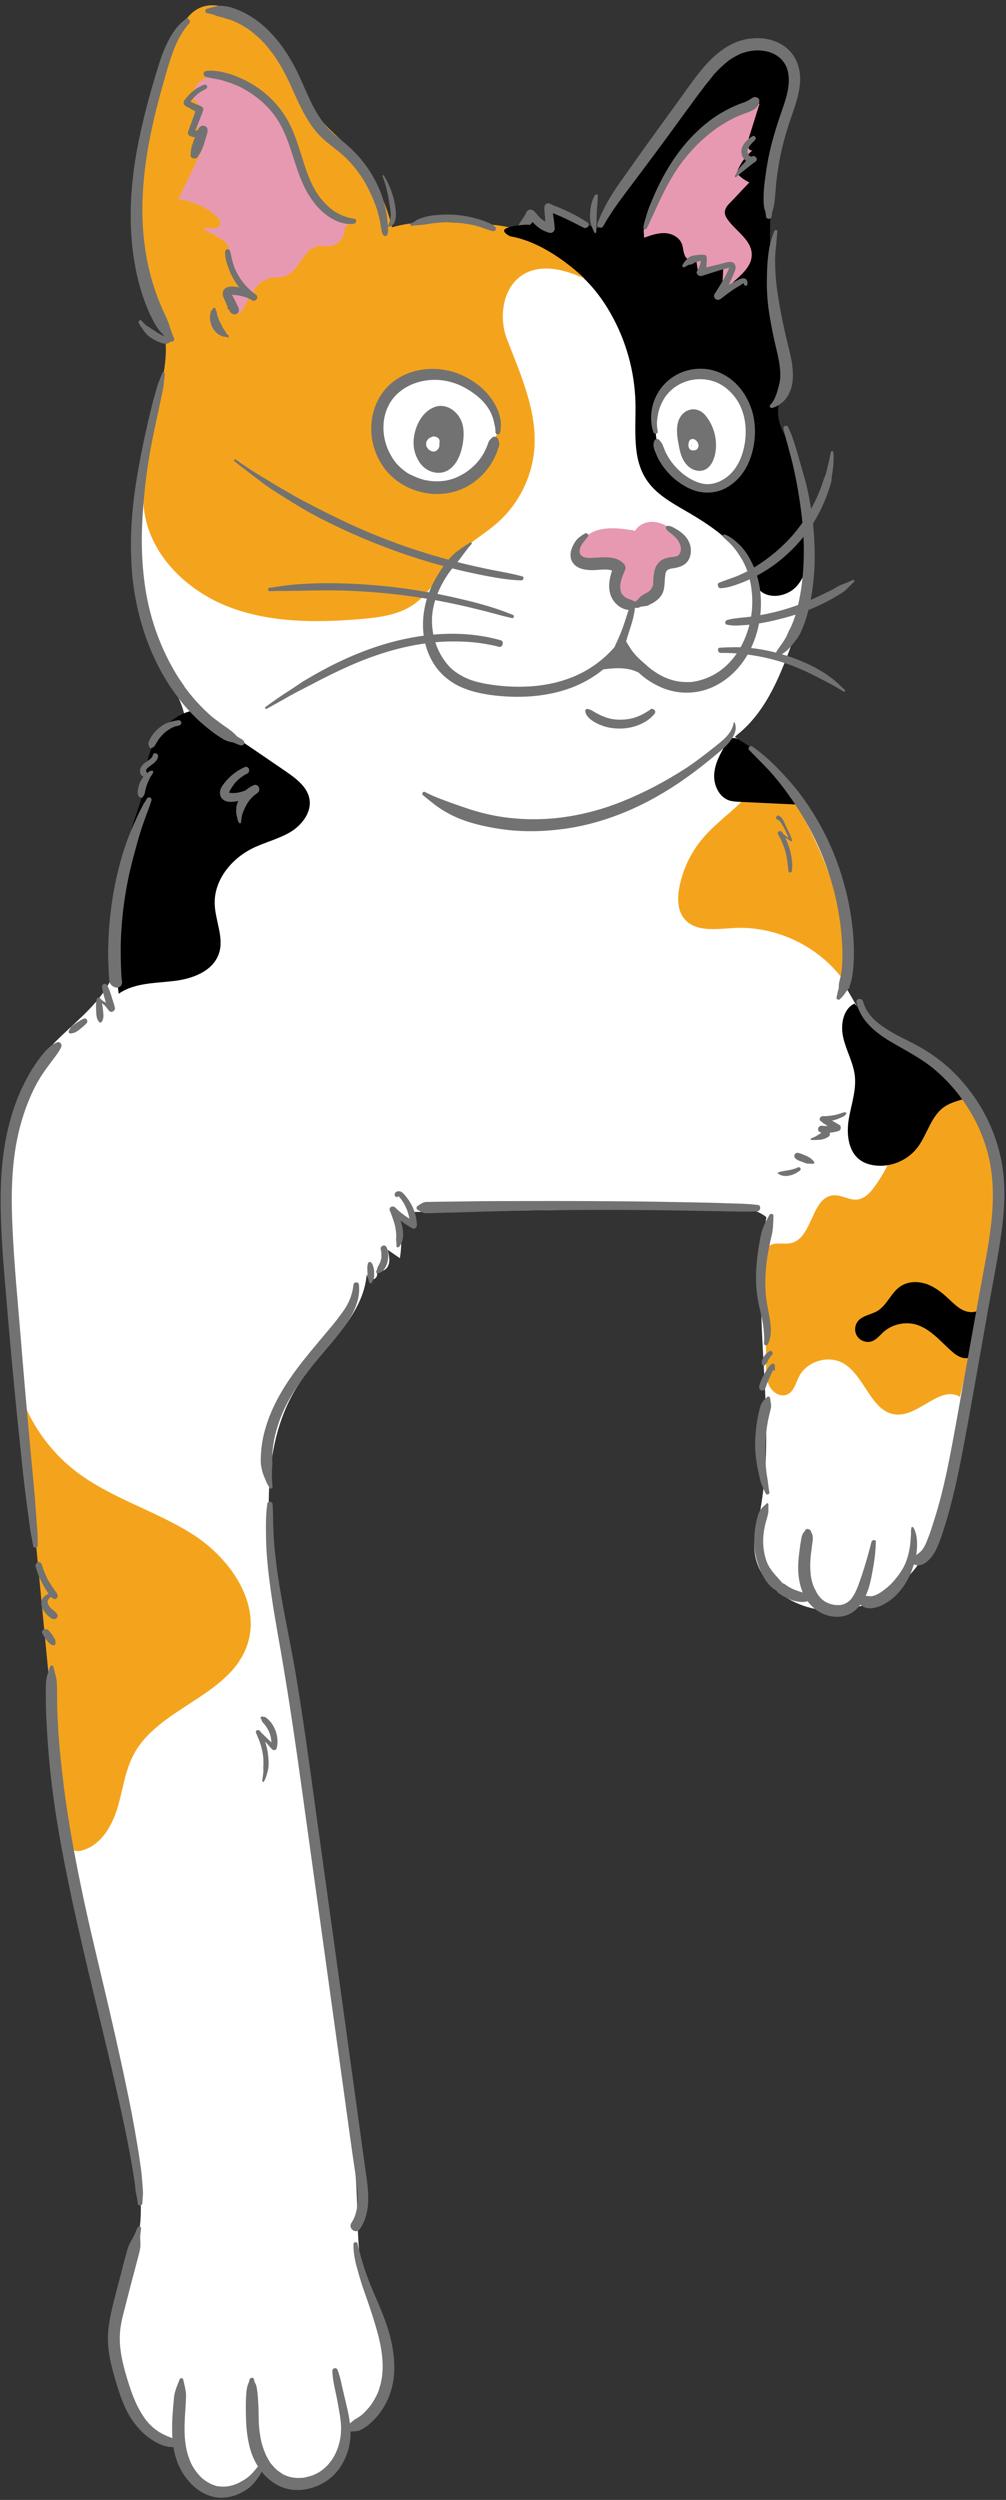 <?xml version="1.0" encoding="UTF-8" standalone="no"?><svg xmlns="http://www.w3.org/2000/svg" xmlns:xlink="http://www.w3.org/1999/xlink" fill="#000000" height="1244" preserveAspectRatio="xMidYMid meet" version="1" viewBox="-0.1 -2.6 500.9 1244.0" width="500.9" zoomAndPan="magnify"><rect x="-0.1" y="-2.6" width="500.9" height="1244.0" fill="#333333" stroke="none"/><g><g><g fill="#ffffff" id="change1_5"><path d="M1.7,596.4l-0.6,0.2C1.3,596.5,1.5,596.4,1.7,596.4c0-4.3,0.6-8.6,1.2-12.8 c1.6-10,3.4-19.9,5.5-29.7c1.8-8.4,3.9-16.9,8.2-24.4c9.8-17.1,30-27,38.5-44.6c0.1,0.7,0.2,1.4,0.3,2.2 c2.5-8.5,5.3-16.9,8.5-25.1c2.1-5.5,4.5-11.1,8.3-15.7c5.2-6.3,10.8-36,18.1-39.7c2.8-1.5,5.7-2.4,8.6-2.9 c-2.9-6.1-5.1-12.5-6.2-19.2c-1.7-10.4,1.3-22.1-1.2-32.3c-2.9-11.8-12.2-21.1-15.1-32.9c-4.2-16.9-12.7-64.9-5.5-80.8 c11.1-24.4,40.6-16.2,58-36.5c11.3-13.3,23.5-26,38.2-35.4c12.1-7.7,25.5-12.9,39.1-17.7c19.3-6.8,44.6-23.3,64.4-28.4l18.3,12.5 c13.6-1.2,24.9,6.5,36.9,13.1c13.4,7.3,26.8,15.4,36.4,27.2c9.6,11.9,14.7,26.7,19.6,41.3c5,14.7,9.9,29.4,14.9,44.1 c2.6,7.7,5.2,15.5,5.6,23.5c0.5,11.3-3.4,22.3-7.2,32.9c-6.2,17.2-13,35.2-27,47c-0.8,0.6-1.6,1.3-2.3,2c0.5,0.3,0.9,0.7,1.3,1.1 c28.4,23.6,47.8,57.7,53.6,94.2c1.5,9.4,2.1,19.2-0.1,28.5l0.6,1.1c0.6,0,1.1-0.1,1.7-0.2l-1.2,1l71.7,123.5 c-3.2,36.8-8.6,73.5-16.2,109.7c-5.4,25.9-13.7,54.1-36.2,68c-8.7,5.4-19.1,8.1-29.3,7.7c-17.4-0.7-35.6-13.5-36.2-30.9 c-0.2-5.1,1.1-10,2.2-15c10.2-49-4.7-100.4,3.8-149.7c-5.6-4.7-13.6-4.8-20.9-4.7c-51.9,0.7-103.7,1.4-155.6,2.1 c0.3,2.8,0.7,5.6,1,8.4c-2.5-1.9-5.1-3.9-7.6-5.8c1.5,6.7,1.7,13.6,0.6,20.4c-2-1.4-4.1-2.8-6.1-4.2c0.7,2.7,1.4,5.6,0.2,8.1 c-1,2.2-4,3.4-5.9,2.3c0.9,1.3,0.6,3.4-0.9,4.1c-1.6,0.8-3.7-0.7-3.8-2.4c-1.7,21.7-22.1,36.6-34,55 c-18.7,28.9-15.7,66.1-12.1,100.3c-0.4,0.1-0.8,0.1-1.2,0.1c17.3,87.5,28.1,176.2,38.8,264.8c1.4,11.5,2.8,23.1,3.4,34.7 c0.8,16.3,0.1,32.9,4.1,48.7c3.4,13.2,10,25.7,11.2,39.3c1.2,13.6-5.6,29.6-19.1,32.1c0.4,10.2-6,20.3-15.4,24.4 c-9.4,4-21.2,1.7-28.3-5.7c-2.8,7-10,11.9-17.5,12c-7.5,0.1-14.8-4.6-17.8-11.5c-1.1-2.5-1.7-5.4-3.4-7.5 c-1.9-2.3-4.7-3.4-7.3-4.7c-13.5-6.9-21.8-21.5-24.3-36.4c-2.5-14.9,0.1-30.2,3.9-44.9c2.8-11,6.3-21.9,6.5-33.3 c0.3-9.9-1.9-19.7-4-29.4c-5.7-26.8-10.6-53.8-14.5-80.9c-4.6-10.4-7.2-21.6-9.7-32.7c-7.3-32.6-14.7-65.4-16-98.7 c-0.5-12.3-0.1-24.6-0.9-36.8c-1-17.2-4.2-34.1-6.6-51.2c-3.6-25-5.7-50.2-7.8-75.4c-2.4-28.3-4.7-56.7-7.1-85 C2.2,604.9,1.7,600.7,1.7,596.4z"/><path d="M56.1,482.9c-0.3,0.7-0.6,1.4-0.9,2c-0.1-0.4-0.1-0.7-0.2-1.1L56.1,482.9z"/></g><g id="change2_1"><path d="M244.9,122.2c11.5-3.3,24.3-0.8,34.6,5.2c10.4,6.1,18.5,15.5,24.4,25.9c7.7,13.5,12,28.9,12.4,44.4 c0.3,13.1-1.8,27.4,5.4,38.3c4.6,7.1,12.3,11.4,19.7,15.7c13.3,7.7,27.1,16.9,32.6,31.2c1,2.5,1.7,5.2,3.3,7.3 c4.5,5.7,14.1,4.4,19.1-0.9c4.9-5.3,6.2-13,6.5-20.2c0.8-18.1-3-36.3-11-52.6c-1.8-3.6-3.8-7.2-4.4-11.2 c-0.9-5.9,1.3-11.7,2.2-17.5c1.4-9.5-0.8-19.2-2.5-28.6c-6.5-36.7-4.8-74.8,4.7-110.8c2.1-7.9,4.4-17-0.4-23.6 c-4.4-6-13.3-7.2-20.3-4.7s-12.5,8-17.5,13.5c-21.7,23.3-40.5,49.4-55.9,77.3c-3.7-0.3-6.8-2.6-9.9-4.6c-3.1-2-6.5-4-10.2-3.6 c-3.7,0.4-7.1,4.3-5.6,7.7c-3.1-2.1-7.1-4.2-10.2-2.2c-1.3,0.8-2.6,1.2-3.9,2c-4.8,3-12.3-1.9-15.4,2.8c-0.4,2.9-0.1,5.9,0.9,8.7" fill="#000000"/></g><g id="change2_2"><path d="M97.2,350.8c15.2,10.1,30.2,20.3,45.2,30.6c5.1,3.5,10.6,7.7,11.6,13.7c1.1,6.6-3.8,12.9-9.6,16.4 c-5.8,3.4-12.5,5-18.5,7.9c-10.7,5.2-19.4,15.8-19.1,27.7c0.2,8.4,4.8,16.9,2.1,24.8c-3,8.9-13.4,12.7-22.8,13.7 c-9.3,1.1-19.4,0.9-27.1,6.3c-3.9-29.8-0.9-60.4,8.6-88.9c1.2-3.7,2.6-7.3,3.3-11.2c0.5-2.7,0.7-5.4,1-8.1 c0.9-7.8,3.2-15.6,7.9-22c4.7-6.3,12-11,19.9-11.1" fill="#000000"/></g><g id="change3_1"><path d="M242.7,109.1c-16.2-0.7-32-3-47.6,1.4c-3.6-15.2-11.5-29.3-22.4-40.5c-5.4-5.5-11.7-10.4-16-16.8 c-5.8-8.6-7.8-19.2-13.5-27.9c-4.6-6.9-11.3-12.2-18-17c-7.6-5.5-17.4-10.9-26-6.9c-4.1,1.9-7,5.7-9.3,9.6c-4.2,7-7,14.8-9.6,22.5 C68,70.2,59.6,111.4,75.2,146.9c2.2,5,4.8,9.8,6.2,15.1c2.3,9.1,0.5,18.8-1.3,28c-1.8,9.2-3.7,18.4-5.5,27.7 c-2.3,11.6-4.6,23.6-2.7,35.3c3.6,21.6,21.7,38.7,42.2,46.5c20.5,7.8,43.1,7.8,64.9,6c9.5-0.8,19.5-2,27.3-7.6 c8.2-5.9,12.7-15.7,19.6-23c6.6-7,15.4-11.6,22.5-18.1c9.9-9.1,16.3-22,17.5-35.4c1.7-19.1-6.7-37.4-13.6-55.3 c-6.9-17.9,3.1-46.8,38.7-30C290.9,136.1,274.9,110.5,242.7,109.1z" fill="#f4a41c"/></g><g id="change3_2"><path d="M453.7,517.5c-1.6,24.6-3.8,50.8-18.5,70.6c-2.1,2.9-4.8,5.7-8.3,6.2c-4.1,0.5-7.9-2.4-12-2.1 c-11.2,0.8-10.3,21.6-21.3,23.8c-3.9,0.8-8.9-1-11.5,2.1c-1.4,1.6-1.4,3.9-1.4,5.9c0.2,17.8,0.5,35.7,0.7,53.5c0,3.4,0.1,7,1.8,10 s5.3,5.2,8.5,3.9c3.5-1.4,4.4-5.8,6.1-9.1c3.9-7.5,14.4-10.7,21.8-6.6c11.1,6.2,14,24.8,26.7,25.6c11.4,0.7,21.8-14.7,31.6-8.8 c3.8-16.6,7.7-33.2,11.5-49.7c5.4-23.3,10.8-47.5,5.9-70.9c-4.8-22.7-19.7-43-39.9-54.5" fill="#f4a41c"/></g><g id="change2_3"><path d="M487.4,649.3c-2.5,1.6-5.9,1.2-8.5-0.2c-2.6-1.4-4.7-3.6-6.9-5.6c-3.2-3-6.8-5.8-10.9-7.2 c-4.2-1.4-9-1.3-12.7,1.1c-4.8,3.1-6.8,9.5-11.7,12.4c-3.1,1.8-7.3,2.2-9.6,5c-1.8,2.2-1.9,5.6-0.2,7.8c1.7,2.3,4.9,3.2,7.5,2.1 c2.1-0.9,3.6-2.8,5.3-4.4c4.2-3.8,10.4-5.3,15.9-3.9c7.8,2.1,13.1,9.2,19.3,14.4c2.5,2,6.4,3.7,8.5,1.3c0.6-0.8,0.9-1.7,1.2-2.7 c1.4-5.7,2.6-11.5,3.3-17.4" fill="#000000"/></g><g id="change2_4"><path d="M482.2,543.5c-4.1,1.4-8.4,2.2-12,4.6c-6.9,4.7-8.6,14.1-13.7,20.6c-4.8,6.1-12.8,9.5-20.5,8.7 c-2.8-0.3-5.6-1.1-7.8-2.7c-6-4.3-6.9-13-5.7-20.3c1.2-7.3,3.9-14.5,3-21.9c-0.8-6.4-4.2-12.2-5.7-18.6 c-1.5-6.3-0.3-14.2,5.5-17.1c8.2,8.8,19.1,14.6,29.3,21s20.3,14.1,25.3,25.1" fill="#000000"/></g><g id="change3_3"><path d="M9.8,690.3c5.1,15.3,14.7,29,27.4,38.9C54.8,742.9,77.2,749,96,761s34.5,34.9,26.7,55.8 c-9.1,24.7-43.8,30.4-56.2,53.6c-4.4,8.2-5.4,17.7-8.1,26.6s-7.9,18-16.7,20.9c-1.4,0.5-2.8,0.8-4.2,0.5c-4.3-0.9-5.6-6.3-6-10.7 c-6.7-69.9-13.5-139.7-20.2-209.6" fill="#f4a41c"/></g><g id="change3_4"><path d="M380.2,377.6c-2.4,15.4-18.6,23.9-29.1,35.5c-6.4,7-10.9,15.8-12.8,25.1 c-1.2,5.7-1.3,12.2,2.5,16.6c5.6,6.5,15.7,4.9,24.3,4.4c20.9-1.2,42.1,8.8,54.6,25.7c3.7-0.8,4.1-5.8,3.6-9.5 c-4.8-35.6-19-69.8-40.8-98.3" fill="#f4a41c"/></g><g id="change2_5"><path d="M399.7,397.9c-10.7-0.5-21.3-1-32-1.5c-1.5-0.1-3.1-0.2-4.5-0.6c-5.2-1.6-8-7.6-7.7-13 c0.3-5.4,3-10.4,5.8-15c0.8-1.4,1.8-2.9,3.4-3.1c1.3-0.2,2.5,0.4,3.6,1.1c13.1,7.6,23.5,19.8,28.9,33.9" fill="#000000"/></g><g id="change4_1"><path d="M316.1,261.6c1.8-3.2,5.7-4.8,9.4-4.5c3.6,0.3,7,2.1,9.8,4.5c1.9,1.6,3.6,3.5,4.4,5.8 c0.8,2.3,0.6,5.1-1,6.9c-2.6,2.9-7.7,2.6-10.1,5.7c-2.1,2.7-1.1,6.6-1.6,10c-0.8,5.2-6.1,9.2-11.3,8.7s-9.6-5.4-9.5-10.6 c0-2,0.6-4,0.6-5.9c-0.1-2-1.1-4.2-3-4.7c-1.4-0.3-2.7,0.2-4.1,0.6c-4.1,1.2-9.2,0-11-3.8c-1.7-3.6,0.4-8.1,3.6-10.5 c6.2-4.7,14.8-3.7,22.4-2.6" fill="#e899b2"/></g><g id="change4_2"><path d="M175,108.3c-11.3-3.7-18.7-14.5-23.7-25.3c-5-10.8-8.6-22.5-16.2-31.6c-3-3.6-6.5-6.8-10.3-9.6 c-4.9-3.8-10.6-7.2-16.8-7.1s-12.6,5.2-12,11.4c1.2,1.4,2.4,2.7,3.6,4.1c-1.7,1.7-3.4,3.6-3.7,6c-0.3,2.4,1.7,5.2,4.1,4.6 c-0.3,3.2-1.5,6.3-3.2,8.9c1.2,0.8,2.4,1.5,3.7,2.3c-3.9,8.2-7.9,16.4-11.8,24.6c6.8,0.8,13.4,3.6,18.6,8.1c1.4,1.2,2.9,3.1,2,4.8 c-1.3,2.7-5.7,0.5-8.5,1.8c3.4,1.6,6.6,3.4,9.8,5.5c1.2,0.8,2.5,1.7,3,3.1c0.4,1.1,0.2,2.4,0.1,3.6c-0.5,6.6,3.4,12.7,7.1,18.2 c-2.1,0.8-4.4,1.2-6.6,1.1c-0.8,2.3-1.6,4.8-1,7.1c0.6,2.4,3.1,4.4,5.4,3.5c1.3-0.5,2.1-1.8,2.8-3.1c3.3-6,6.6-13.3,13.3-14.6 c2.3-0.4,4.6-0.1,6.8-0.8c7.4-2.2,9.3-13.9,16.9-15c1.9-0.3,3.8,0.2,5.7,0c4.5-0.4,8.2-5.1,7.4-9.6" fill="#e899b2"/></g><g id="change4_3"><path d="M320.4,111.9c4.6-14.2,10.9-28.1,20.4-39.6s22.6-20.5,37.3-23.3c-1.9,5.9-3.7,11.9-5.6,17.8 c-0.7,2.3-0.2,6,2.1,5.4c-3.6,3-6.4,6.9-7.9,11.4c1.8,1.9,3.9,3.4,6.3,4.6c-3.2,3.3-6.3,6.7-9.5,10c-1.3,1.3-2.6,2.8-2.7,4.7 c-0.1,1.4,0.7,2.8,1.5,3.9c4.2,5.8,12,10.2,11.9,17.4c0,5.1-4.1,9-7.9,12.4c-2.3,2.1-4.6,4.1-6.9,6.2c0.2-4.5,0.5-9,0.7-13.6 c-4.1,1.5-8.3,2.5-12.7,3.1c-0.3-2.2-0.7-4.3-1-6.5c-0.9,2-4.3,1.1-5.3-0.8c-1.1-2-0.9-4.4-1.8-6.5c-1.4-3.2-5-5-8.5-5.1 s-6.9,1.1-10.2,2.3" fill="#e899b2"/></g><g id="change5_4"><path d="M192.8,114c0.3-1,0.4-1.9,0.3-2.9c0-0.6-0.1-1.1-0.1-1.7c-0.2-1.8-0.3-3.7-0.6-5.5 c-0.5-2.7-1.2-5.4-2-8c-1.6-5-4-9.7-6.9-14.1c-2.6-3.9-5.7-7.5-9.1-10.7c-3.9-3.7-8.5-6.7-12-10.8c-6.1-7.2-9.3-15.8-13.2-24.4 c-3.8-8.3-8.6-16.1-15-22.7c-3.5-3.6-7.5-6.7-12-9.1c-2.2-1.2-4.5-2.1-6.9-2.9c-1.6-0.5-3.3-0.8-5-0.9c-1.4-0.1-2.7,0.2-4.1,0.6 c-1.2,0.3-2.2,0.5-3.4,0.9c-1.1,0.4-0.8,1.9,0.2,2.1c0.6,0.2,1.2,0.3,1.8,0.4c1.5,0.3,2.8,1.1,4.3,1.4c0.6,0.1,1.2,0.3,1.7,0.4 c0.7,0.2,1.4,0.5,2.2,0.7c0.3,0.1,0.5,0.2,0.8,0.2c0,0,0.9,0.3,0.3,0.1c1.9,0.7,3.8,1.5,5.6,2.5c0.9,0.5,1.8,1,2.7,1.6 c-0.1-0.1-0.4-0.3,0.1,0c0.2,0.2,0.5,0.3,0.7,0.5c0.5,0.3,0.9,0.7,1.4,1c1.7,1.3,3.3,2.7,4.8,4.1c6.2,6.1,10.7,13.4,14.4,21.3 c4.1,8.8,7.7,18.2,14.2,25.6c3.4,3.9,7.7,6.7,11.6,10c3.3,2.8,6.3,6.1,8.8,9.6c3.2,4.4,5.7,9.2,7.7,14.2c1.1,2.7,2,5.5,2.6,8.3 c0.3,1.3,0.6,2.6,0.8,4c0.2,1.4,0.3,2.7,0.9,4C190.9,115.1,192.5,115.3,192.8,114L192.8,114z" fill="#727272"/></g><g id="change5_5"><path d="M92.5,6.8c-4.9,3.5-8,8.8-10.4,14.3c-2.1,4.7-3.5,9.7-5,14.6c-3.2,10.6-6,21.3-8.2,32.2 c-4.3,21.2-5.6,43.2-1.2,64.5c1.1,5.5,2.7,11,4.7,16.2c0.9,2.4,1.9,4.8,3.1,7.1c1,1.9,1.9,3.7,3.2,5.4c1.6,2.2,3.5,3.9,5.4,5.9 c1,1.1,3.2,0.1,2.4-1.4c-1.6-3.4-2.3-7.2-4-10.6c-0.6-1.3-1.2-2.6-1.8-3.9c-0.9-2.1-1.8-4.3-2.6-6.5c-1.5-4.1-2.8-8.2-3.8-12.4 c-2.4-9.8-3.5-20.1-3.5-30.2c0-21,4.3-41.6,10-61.7c1.5-5.4,3-10.8,4.9-16.1c1.9-5.6,4.6-10.9,8.6-15.4C94.9,7.7,93.6,6,92.5,6.8 L92.5,6.8z" fill="#727272"/></g><g id="change5_6"><path d="M292.4,108.1c-2.9-1.9-5.9-3.6-9-5.1c-1.7-0.8-3.5-1.6-5.3-2.4c-1.5-0.6-3.1-1.1-4.5-1.9 c-1-0.5-2.5,0.3-2.6,1.5c-0.1,1.8,0.1,3.7,0.3,5.5c0.1,1.9,0.3,3.8,0.6,5.7c0.9-0.8,1.9-1.7,2.8-2.5c-1.7-0.4-3.4-1.2-4.8-2.2 c-1.7-1.2-2.6-2.8-4-4.2c-1.2-1.2-3.3-1.1-4,0.7c-0.4,1.1-1.1,2.1-1.8,3.1c-0.7,1.1-1.7,2.2-2,3.4c0.1-0.2,0.3-0.5,0.4-0.7 c-0.1,0.1-0.3,0.2-0.4,0.4c-0.6,0.6-0.4,1.8,0.6,1.7c0.4,0,0.7,0,1.1,0c0.3,0,0.6-0.1,0.9-0.2c0.8-0.4,1.7-0.8,2.5-1.2 c0.6-0.4,1.3-1,1.7-1.6c0.9-1.3,1.5-3,1.5-4.6c-1.3,0.4-2.6,0.8-3.8,1.1c0.8,0.9,1.3,1.9,2.1,2.8c0.8,1,1.7,1.9,2.7,2.7 c1.7,1.4,3.7,2.5,5.9,3.1c1.7,0.5,3-0.9,2.8-2.5c-0.2-1.7-0.3-3.3-0.6-5c-0.3-1.9-0.4-3.9-1-5.8c-0.7,0.9-1.3,1.7-2,2.6 c1.4,0.3,2.8,1,4.2,1.6c1.7,0.7,3.4,1.4,5,2.2c3,1.4,6,3,9,4.5C292.5,111.3,294,109.1,292.4,108.1L292.4,108.1z" fill="#727272"/></g><g id="change5_7"><path d="M245.7,109.9c0.3-0.1,0.2-0.3-0.2-0.4c-0.2-0.1-0.5-0.3-0.7-0.4c-0.8-0.5-1.7-0.8-2.6-1.2 c-0.9-0.4-1.7-0.7-2.6-1c-1.5-0.5-3.1-0.9-4.7-1.3c-3.2-0.8-6.5-1.2-9.8-1.4c-3.2-0.1-6.5,0-9.7,0.4c-1.7,0.2-3.4,0.6-5,1.1 c-1.2,0.4-2.6,0.8-3.6,1.6c-0.7,0.6-1.6,0.9-2.3,1.4c-0.5,0.3-0.3,1.2,0.3,1.1c0.9-0.1,1.7-0.3,2.6-0.3c1.2,0,2.4-0.2,3.5-0.3 c1.9-0.3,3.7-0.6,5.6-0.8c3.1-0.4,6.3-0.5,9.4-0.3c3,0.2,6.1,0.6,9.1,1.2c1.5,0.3,2.9,0.8,4.3,1.2c1.9,0.6,3.8,1.4,5.8,1.9 c0.7,0.2,1.5-0.2,1.7-1C247,110.5,246.4,110.2,245.7,109.9L245.7,109.9z" fill="#727272"/></g><g id="change5_8"><path d="M300.3,109.9c4.3-7.8,9.9-14.9,15.2-22c4.8-6.4,9.7-12.9,14.4-19.3c4.6-6.2,9.1-12.5,13.7-18.7 c2.1-2.9,4.2-5.8,6.4-8.6c0.9-1.3,1.9-2.5,2.9-3.7c0.5-0.6,1-1.2,1.4-1.8c0.2-0.3,0.5-0.6,0.7-0.9c0.1-0.2,0.3-0.3,0.4-0.5 c0.1-0.1,0.3-0.4,0.1-0.1c2.1-2.3,4.4-4.5,6.9-6.5c0.3-0.2,0,0,0,0c0.2-0.1,0.3-0.2,0.5-0.4c0.3-0.2,0.6-0.4,0.9-0.6 c0.6-0.4,1.3-0.8,2-1.2c1.1-0.6,2.4-1.3,3.5-1.7c1.2-0.4,2.4-0.7,3.6-1c0.6-0.1,1.2-0.2,1.8-0.3c0.1,0,0.3,0,0.4,0 c-0.6,0.1-0.1,0,0,0c0.3,0,0.7,0,1-0.1c2.5-0.1,5,0.2,7.4,1c4.8,1.7,8.2,5.5,8.9,10.6c1,6.2-1.2,12.6-3.2,18.4 c-2.4,6.8-4.5,13.6-6.1,20.6c-0.8,3.6-1.4,7.1-1.9,10.7c-0.6,4-1.1,8-1.1,12.1c0,1.6,0,3.3,0.3,4.9c0.1,0.7,0.4,1.3,0.6,2 c0.2,0.7,0.2,1.6,0.3,2.3c0.2,1.6,2.6,1.6,2.8,0c0.1-1,0.2-1.9,0.5-2.9c0.7-1.9,0.9-3.9,1.1-5.8c0.2-2,0.4-4,0.5-6 c0.3-3.6,0.8-7.2,1.4-10.8c1.2-7.3,3.1-14.4,5.4-21.4c2.3-6.8,5.1-13.7,5.3-20.9c0.2-6.5-2.4-13.1-7.9-16.9 c-5.2-3.6-11.5-4.6-17.7-3.7c-6.4,0.9-12.1,4.2-16.9,8.5c-5,4.4-9,9.8-12.9,15.2c-4.8,6.7-9.6,13.3-14.4,19.9 c-4.7,6.5-9.5,13.1-14.1,19.7c-5,7.1-10.5,14.2-14.2,22.1c-1.1,2.2-2.1,4.5-2.9,6.8C296.9,110.6,299.5,111.4,300.3,109.9 L300.3,109.9z" fill="#727272"/></g><g id="change5_9"><path d="M385.5,112.3c-2.5,5.7-3.3,12-3.6,18.2c-0.3,6.7-0.3,13.4,0.6,20.1c0.7,5.2,1.7,10.3,2.8,15.5 c1.1,5.1,2.6,10.1,3,15.3c0.2,2.5,0.2,5-0.5,7.5c-0.9,3.5-1.8,7.3-4.4,10c-0.7,0.7,0.3,1.8,1.1,1.5c1.1-0.4,2.2-0.8,3.2-1.5 c2.4-1.6,3.8-3.1,5-5.5c0.6-1.2,1.1-2.5,1.4-3.8c0.6-2.6,0.7-5.3,0.5-7.9c-0.3-5.3-1.9-10.5-3.1-15.7c-1.2-5.1-2.3-10.2-3.2-15.3 c-1-5.8-2-11.7-2.3-17.6c-0.1-3.4-0.3-6.8,0-10.2c0.3-3.4,0.7-6.7,0.9-10.1C387.3,111.8,385.9,111.5,385.5,112.3L385.5,112.3z" fill="#727272"/></g><g id="change5_10"><path d="M390,210.6c0.8,4,2.1,8,3.1,12c1.1,3.9,2,7.8,2.8,11.7c1.6,7.9,2.8,15.8,3.6,23.8 c0.7,7.2,0.8,14.4,0.4,21.6c-0.4,6.7-1.3,13.4-2.9,19.9c-0.8,3.3-1.7,6.2-3,9.1c-0.3,0.8-0.7,1.5-1.1,2.2c-0.7,1.4-1.2,2.9-2,4.2 c-1.3,2.3-2.9,4.2-4.3,6.4c-0.7,1.1,0.4,2.3,1.6,1.9c2.5-1,4.6-3.2,6.3-5.3c1.5-1.9,2.9-3.6,4-5.8c1.4-3,2.5-6.1,3.4-9.3 c1.9-6.8,2.9-13.9,3.4-21c0.5-7.7,0.2-15.5-0.5-23.1c-0.4-3.9-0.9-7.7-1.6-11.5c-0.7-3.9-1.5-7.9-2.6-11.7 c-1.3-4.4-2.5-8.9-3.8-13.4c-1.3-4.2-2.6-8.6-4.6-12.6C391.7,208.8,389.8,209.4,390,210.6L390,210.6z" fill="#727272"/></g><g id="change5_11"><path d="M331.5,260.4c0.6,1.2,1.8,1.9,2.8,2.7c1.1,0.9,2.2,1.9,3.1,3.1c0.9,1.3,1.6,3.1,1.5,4.4 c0,0.8-0.1,1-0.3,1.7c-0.1,0.3-0.3,0.5-0.4,0.8c0,0-0.3,0.3-0.1,0.2c0.2-0.2-0.3,0.3-0.3,0.3c-0.4,0.4-0.2,0.1-0.1,0.1 c-0.2,0.1-0.3,0.2-0.5,0.3c0.2-0.1,0.1,0-0.2,0.1c-0.2,0.1-0.4,0.1-0.6,0.2c-0.9,0.2-1.9,0.3-2.8,0.4c-1.7,0.3-3.4,0.7-4.8,1.8 c-1.5,1.2-2.4,2.7-2.9,4.5c-0.4,1.5-0.6,3-0.7,4.5c0,0.7-0.1,1.3-0.1,2c0,0.4,0,0.7-0.1,1.1c0,0.2-0.1,0.4-0.1,0.5 c0.1-0.4,0-0.1-0.1,0.1c-0.1,0.2-0.5,1.1-0.2,0.5c-0.2,0.3-0.3,0.5-0.5,0.8c-0.1,0.1-0.2,0.2-0.3,0.4c0.4-0.5,0.1-0.1,0,0 c-0.2,0.2-0.5,0.5-0.7,0.7c-1.8,1.4-4.8,2.1-5.5,4.4c0.2-0.3,0.5-0.7,0.7-1c-0.8,0.9-2,1.5-2.6,2.4c-0.8,1.1,0.2,2.7,1.6,2.5 c1.2-0.2,0.8-0.3,1.4-0.5c0.9-0.3,2.5-0.3,3.6-0.6c0.4-0.1,0.7-0.3,1-0.5c0.6-0.3,1.3-0.6,1.9-1c1.4-0.8,2.7-1.9,3.7-3.2 c2.1-2.8,1.8-6.1,2.1-9.4c0.1-0.7,0.2-1.4,0.3-2.1c0-0.1,0.2-0.5,0,0c0.1-0.2,0.1-0.3,0.2-0.5c0.1-0.2,0.1-0.3,0.2-0.4 c0.2-0.6-0.3,0.2,0.1-0.2c1-1.1,2.5-1.2,3.9-1.4c2.1-0.4,4.3-1,5.9-2.6c1.6-1.6,2.3-3.8,2.3-6c0-3.2-1.3-5.9-3.7-8.2 c-1.1-1-2.3-1.9-3.6-2.6c-1.1-0.7-2.6-1.6-4-1.6C331.9,258.8,331.1,259.6,331.5,260.4L331.5,260.4z" fill="#727272"/></g><g id="change5_12"><path d="M291.1,262.9c-1.7,1-3.5,2.2-4.7,3.9c-2,3-3.6,7.3-1.3,10.6c2,2.9,5.6,3.6,8.9,3.7 c2.4,0.1,4.7-0.3,7.1-0.3c0.6,0,1.1,0,1.7,0.1c0.2,0,0.5,0,0.7,0.1c0.1,0,0.3,0,0.4,0.1c-0.3,0-0.3-0.1-0.1,0 c0.3,0.1,0.5,0.1,0.8,0.2c0.1,0,0.8,0.3,0.5,0.2c-0.3-0.2,0.4,0.2,0.5,0.3c0.2,0.1,0.4,0.3,0.6,0.4c-0.2-1-0.4-2-0.7-3 c-2.4,5.5-3.8,12.8,0.4,17.8c1.4,1.7,3.2,3,5.3,3.6c1.5,0.5,3.2,0.4,4.6-0.4c0.6-0.3,1.2-0.9,1.5-1.5c0.2-0.4,0.5-0.7,0.8-1.2 c0.2-0.4-0.1-1-0.6-0.9c-0.3,0.1-0.6,0.2-0.9,0.2c-1-0.1-2-0.8-2.9-1.1c-0.3-0.1-0.6-0.2-0.9-0.3c-0.2-0.1-0.3-0.1-0.5-0.2 c0.4,0.2-0.1-0.1-0.2-0.1c-0.3-0.2-0.6-0.3-0.9-0.5c-0.4-0.2,0.3,0.2-0.1-0.1c-0.1-0.1-0.3-0.2-0.4-0.3c-0.1-0.1-0.2-0.2-0.4-0.4 c0,0-0.4-0.4-0.2-0.2c0.2,0.2-0.1-0.2-0.2-0.2c-0.1-0.1-0.2-0.3-0.3-0.4c0,0-0.3-0.5-0.2-0.3c0.1,0.2-0.2-0.4-0.2-0.4 c-1.4-3.6,0.5-8,2-11.4c0.4-0.9,0-2.3-0.7-3c-4.3-4.3-10.2-3.1-15.7-2.9c-2.5,0.1-6.4,0-6.3-3.4c0.1-2.9,2.6-5,4.1-7.2 C293.4,263.5,292,262.3,291.1,262.9L291.1,262.9z" fill="#727272"/></g><g id="change5_13"><path d="M313.7,298.3c0,0.5-0.4,1.2-0.5,1.7c-0.2,0.5-0.3,1-0.5,1.5c-0.3,1-0.7,2-1,3.1 c-0.6,1.9-1.2,3.7-1.9,5.6c-0.7,1.9-1.5,3.8-2.3,5.6c-0.7,1.7-2.2,3.9-1.7,5.8c0.2,0.8,1,1.3,1.8,1c-0.4,0.1,0.3-0.1,0.3-0.1 c0.6-0.3,1.1-0.9,1.5-1.5c0.3-0.5,0.6-1,0.8-1.5c0.4-0.9,0.8-1.9,1.2-2.8c1-2.3,1.6-4.7,2.4-7.1c0.7-2.2,1.4-4.4,1.8-6.8 c0.3-1.3,0.4-2.6,0.5-4c0-0.7-0.2-1.5-1.1-1.6C314.5,297.1,313.8,297.6,313.7,298.3L313.7,298.3z" fill="#727272"/></g><g id="change5_14"><path d="M360,264.7c1.8,1.6,3.6,3.2,5.2,5.1c1.6,1.9,2.9,4,4.2,6.1c2.1,3.6,3.4,7.6,4.2,11.7 c1.6,8.5,1,17.3-2,25.4c-3.3,9.1-9.5,17.2-18.4,21.2c-2,0.9-4.1,1.6-6.2,2.1c-1.1,0.2-2.1,0.4-3.2,0.5c-0.1,0-0.7,0.1-0.3,0 c-0.2,0-0.5,0-0.7,0c-0.6,0-1.1,0-1.7,0c-4-0.1-7.3-1-11-2.7c-1-0.5-1.5-0.8-2.6-1.4c-0.9-0.6-1.8-1.2-2.7-1.8 c-2-1.4-3.2-2.7-5-4.2c-2.3-2-4.5-4.3-6.1-6.8c-0.5-0.9-1.1-1.7-1.6-2.6c-0.5-0.8-0.7-1.5-1.5-2.1c-0.5-0.4-0.9-0.9-1.2-1.4 c-0.3-0.5-1.2-0.3-1.1,0.3c0.2,1.5,0,2.9,0.6,4.3c0.6,1.4,1.4,2.8,2.1,4.1c1.5,2.8,3.2,5.4,5.2,7.8c3.1,3.6,7.2,6.4,11.5,8.5 c8.3,4.1,18.1,4.4,26.6,0.7c19-8.3,27.2-31.4,23.7-50.8c-0.9-5-2.7-9.8-5.3-14.2c-1.3-2.3-3-4.5-4.9-6.3c-2-1.9-4.3-3.8-6.9-4.8 C360.1,263.2,359.3,264.1,360,264.7L360,264.7z" fill="#727272"/></g><g id="change5_15"><path d="M309.7,314.4c-6.4,9.5-15.8,16.7-26.5,20.6c-11.1,4.1-23.1,4.8-34.8,3.6 c-5.2-0.6-10.7-1.4-15.5-3.4c-2.4-1-4.7-2.3-6.8-3.9c-2-1.5-3.1-2.8-4.6-4.8c-5.4-7.2-7.6-17.1-6-26c1-5.5,3.3-10.8,6.3-15.6 c1.4-2.3,3.1-4.5,4.9-6.6c2.8-3.3,5.1-7,8-10.2c0.4-0.5-0.3-1-0.8-0.7c-3.6,2.3-7.3,4.6-10.1,7.8c-1.8,2.1-3.4,4.3-4.9,6.6 c-2.9,4.5-5.3,9.3-6.7,14.4c-3,10.7-2.2,22.6,4,32c2.8,4.3,6.7,7.7,11.2,10.1c5.3,2.8,11.3,4.2,17.3,5c12.5,1.6,25.7,1.1,37.8-3 c5.6-1.9,10.8-4.6,15.6-8.1c4.7-3.5,9.1-7.9,12-13c0.7-1.3,1.3-2.5,2-3.8C312.2,314.3,310.4,313.3,309.7,314.4L309.7,314.4z" fill="#727272"/></g><g id="change5_16"><path d="M324.8,336.2c-3.2-2.2-6.5-4.3-10.2-5.4c-5.7-1.6-11.8-0.7-17.7,0.2c4.2-4.5,8.5-9.1,12.7-13.6 c3.7,4.8,4.7,11.6,9.7,15" fill="#727272"/></g><g id="change5_17"><path d="M365.2,357.1c-0.9,5.7-6.2,9.3-10.3,12.6c-4.5,3.6-9.2,7.2-14,10.3c-9.7,6.2-19.8,11.6-30.4,15.9 c-9.7,4-20,6.8-30.4,8.2c-9.6,1.3-19.8,1.3-29.6-0.1c-5.6-0.8-11-2.1-16.4-3.8c-3.3-1.1-6.6-2.2-9.9-3.4 c-4.3-1.6-8.6-3.1-12.7-5.3c-1-0.5-1.8,1-1,1.6c3.5,2.9,7,5.8,10.9,8.1c3.1,1.8,6.3,3.3,9.7,4.5c5.1,1.8,10.5,3,15.9,3.9 c10.5,1.8,21.3,1.8,31.9,0.5c22.6-2.7,43.9-12.3,62.3-25.4c5.4-3.8,10.6-7.9,15.6-12.1c2.4-2,4.9-4,6.7-6.5c2-2.6,3.6-5.9,2.2-9.1 C365.7,356.8,365.2,356.7,365.2,357.1L365.2,357.1z" fill="#727272"/></g><g id="change5_18"><path d="M80.8,182.8c-0.4,1-0.8,1.9-1.2,3c-0.3,1-0.9,2-1.2,3.1c-0.6,2-1.1,4-1.7,5.9 c-1,3.7-1.9,7.5-2.8,11.2c-1.8,7.8-3.5,15.7-4.9,23.6c-2.9,15.7-4.5,31.5-3.7,47.4c0.5,12,2.7,23.9,6.5,35.4 c3.7,11,8.8,21.4,15.7,30.7c3.2,4.4,6.8,8.5,10.8,12.3c2.1,2,4.4,3.9,6.7,5.7c1,0.8,2.1,1.6,3.2,2.3c0.5,0.3,1,0.7,1.5,1 c0.8,0.5,1.6,1,2.5,1.4c1.1,0.5,2.3,0.8,3.5,1c0.9,0.2,1.9,0.8,2.8,1.1c0.9,0.3,1.9,0.8,2.7,0c1.6-1.9-2.2-3.2-3.2-4 c-0.5-0.4-1-1.1-1.5-1.5c-0.4-0.3-0.8-0.7-1.1-1c-0.5-0.4-1.1-0.8-1.6-1.2c-0.6-0.5-1.3-0.9-2-1.4c-1.1-0.8-2.2-1.6-3.3-2.4 c-0.5-0.4-1-0.8-1.6-1.2c-0.3-0.2-0.5-0.4-0.8-0.6c-0.1-0.1-0.2-0.2-0.3-0.3c0.4,0.3-0.1-0.1-0.2-0.1c-1-0.9-2-1.8-3-2.7 c-2-1.9-3.9-3.9-5.7-5.9c-1.8-2.1-3.5-4.2-5.1-6.4c-0.1-0.2-0.2-0.3-0.3-0.5c0.1,0.1,0.3,0.4,0-0.1c-0.2-0.2-0.3-0.5-0.5-0.7 c-0.4-0.6-0.9-1.3-1.3-1.9c-0.8-1.1-1.5-2.3-2.2-3.4c-2.8-4.7-5.3-9.6-7.4-14.6c-4.3-10.2-7.1-21-8.4-32c-1.9-15-1.3-30,0.3-45 c0.8-8.1,2.1-16.1,3.6-24c1.4-7.3,3.1-14.5,4.6-21.8c0.4-1.9,0.8-3.7,1.1-5.6c0.2-1,0.1-2,0.3-3.1c0.2-1.1,0.3-2.1,0.3-3.2 C81.8,182.6,81.1,182.3,80.8,182.8L80.8,182.8z" fill="#727272"/></g><g id="change5_19"><path d="M372.9,370.6c3.4,3.6,7,7,10.3,10.6c3.2,3.6,6.3,7.4,9.1,11.4c5.1,7.1,9.7,14.6,13.5,22.6 c3.6,7.5,6.5,15.2,8.7,23.2c2.1,7.4,3.5,15.3,4.3,23.3c0.4,4.6,0.7,9.2,0.5,13.8c-0.1,2.4-0.3,4.8-0.7,7.1c-0.3,1.5-0.8,3-1,4.5 c-0.1,0.7,0,1.4-0.1,2c-0.1,0.7-0.4,1.4-0.5,2c-0.2,0.9-0.4,1.8-0.6,2.7c-0.2,0.8,1,1.4,1.6,0.9c1.2-1.1,2-2,2.9-3.4 c0.6-0.9,1.7-2.2,2.1-3.3c0.4-1.2,0.8-2.4,1-3.6c0.5-2.4,0.8-4.9,0.9-7.4c0.3-4.4,0.2-8.8-0.1-13.2c-0.6-8.5-2-16.8-4.2-25 c-4.4-16.9-12.2-33-22.8-46.9c-3.4-4.4-7.1-8.5-11-12.5c-3.8-3.8-7.9-7.5-12.4-10.6C373.3,368.2,372,369.6,372.9,370.6 L372.9,370.6z" fill="#727272"/></g><g id="change5_20"><path d="M88.6,355.8c-1.4,0.2-2.7,0.5-4.1,0.9c-0.9,0.3-1.9,0.6-2.8,1.1c-1.4,0.8-2.8,1.9-3.9,3 c-0.9,0.9-1.8,2-2.5,3.1c-0.4,0.6-0.7,1.2-1,1.8c-0.2,0.5-0.5,1.1-0.5,1.7c0,0.4,0.1,0.8,0.2,1.2c0.1,0.3,0.3,0.4,0.4,0.7 c0.1,0.3,0.5,0.6,0.9,0.4c0.3-0.2,0.3-0.2,0.1-0.1c0.1,0,0.2,0,0.3-0.1c0.5-0.2,1.1-0.7,1.4-1.2c0.2-0.4,0.4-0.8,0.7-1.2 c0.4-0.6,0.7-1.2,1.1-1.8c0.9-1.2,1.9-2.3,3-3.3c1.5-1.3,3.4-2.5,5.2-3.1c0.7-0.2,1.3-0.3,2-0.5C90.9,357.9,90.3,355.6,88.6,355.8 L88.6,355.8z" fill="#727272"/></g><g id="change5_21"><path d="M76,373.2c-0.1,0.5-0.3,0.9-0.7,1.3c-0.1,0.1-0.2,0.2-0.4,0.4c-0.2,0.2,0.1,0-0.2,0.2 c-0.3,0.2-0.6,0.4-0.8,0.6c-1.1,0.8-2.3,1.5-3.2,2.6c-0.9,1.1-1.4,2.6-0.9,3.9c0.2,0.5,0.4,1,0.9,1.3c0.5,0.4,1.1,0.5,1.7,0.5 c0.6,0,1.4-0.2,1.9-0.7c0.3-0.3,0-0.9-0.4-0.7c-0.2,0.1-0.4,0.2-0.6,0c-0.3-0.2-0.3-0.6-0.3-0.9c-0.1-0.2-0.1-0.3-0.3-0.5 c0,0-0.1-0.3-0.1-0.1c0.1,0.2,0-0.1,0-0.1c0-0.1,0-0.1,0,0c0,0.1,0,0.1,0,0c0-0.1,0-0.1,0-0.2c0.1-0.4,0.4-0.8,0.6-1.1 c0,0,0.3-0.3,0.1-0.1c0.1-0.1,0.2-0.2,0.3-0.2c0.2-0.2,0.4-0.3,0.6-0.5c1.8-1.4,4-2.6,4.4-5c0.1-0.7-0.3-1.4-1-1.6 C77,372,76.2,372.4,76,373.2L76,373.2z" fill="#727272"/></g><g id="change5_22"><path d="M75.5,380.9c-0.4,0.1-0.7,0.1-1.1,0.3c-0.3,0.2-0.6,0.4-0.9,0.6c-0.5,0.4-1,0.8-1.4,1.3 c-1,1-1.9,2.3-2.5,3.6c-0.4,1-0.7,2-0.9,3c-0.1,0.6-0.2,1.2-0.3,1.8c0,0.6,0.1,1.1,0.3,1.6c0.2,0.6,0.5,0.9,1.1,1.2 c0.3,0.2,0.7,0.1,1-0.1c0.7-0.8,1.2-1.7,1.3-2.7c0-0.1,0-0.1,0,0c0-0.2,0-0.3,0.1-0.5c0.1-0.3,0.1-0.7,0.2-1 c0.2-0.7,0.4-1.3,0.6-1.9c0.6-1.5,1.2-3.1,2.1-4.5c0.2-0.3,0.4-0.6,0.6-0.8c0.2-0.3,0.3-0.8,0.5-1.1 C76.3,381.2,75.9,380.8,75.5,380.9L75.5,380.9z" fill="#727272"/></g><g id="change5_23"><path d="M73,394.8c-0.4,1-1.2,1.9-1.7,2.8c-0.4,0.8-0.8,1.7-1.3,2.5c-0.9,1.7-1.6,3.4-2.4,5.1 c-1.5,3.3-3,6.7-4.3,10.2c-2.2,6-3.9,12.1-5.3,18.3c-2.6,11.3-3.9,22.9-4.2,34.5c-0.1,3.2-0.1,6.4,0.1,9.7 c0.1,1.5,0.1,3.1,0.2,4.6c0.1,1.1,0.1,2.3,0.3,3.3c0.4,1.7,1.6,2.6,3.2,3c1,0.2,2.4-0.3,2.8-1.3c0.4-1.1,0.4-1.6-0.1-2.6 c0.1,0.4,0.3,0.8,0.4,1.2c-0.5-3.1-0.5-6.4-0.6-9.5c-0.1-2.8-0.1-5.6-0.1-8.4c0.1-5.6,0.5-11.2,1.1-16.7 c0.6-5.4,1.4-10.7,2.5-16.1c1.2-6,2.8-11.9,4.4-17.7c1-3.8,2.2-7.6,3.5-11.3c1.2-3.5,2.7-7,3.8-10.6c0.2-0.6-0.1-1.3-0.7-1.6 C74.2,394.2,73.3,394.2,73,394.8L73,394.8z" fill="#727272"/></g><g id="change5_24"><path d="M426.4,496.3c1.8,8.6,9,14.6,16.2,19c7.9,4.7,16.1,8.7,23.1,14.7c13.4,11.5,23.3,27.6,26.9,45 c4.4,21.5-1,43.6-4.8,64.8c-4.1,22.6-8.1,45.1-12.2,67.7c-2,10.9-4,21.9-6.7,32.6c-1.3,5.3-2.8,10.5-4.5,15.7 c-0.8,2.6-1.7,5.2-2.7,7.7c-0.7,1.8-1.5,3.7-2.7,5.2c-1,1.3-2.4,2.1-3.7,3.1c-0.6,0.4-0.9,0.7-1.6,0.8c-0.8,0.2-1.3,1.3-0.6,1.9 c5,5,10.6-1.3,12.8-5.8c2.4-4.9,3.9-10.3,5.5-15.5c3.2-10.9,5.6-22,7.7-33.1c4.4-23.1,8.4-46.3,12.5-69.5 c2.1-11.6,4.4-23.2,6.2-34.9c1.8-11.5,3-23.2,1.6-34.8c-2.2-18.8-11.1-36.4-24.5-49.7c-6.7-6.7-14.5-11.8-22.9-15.9 c-4.3-2.1-8.7-4.4-12.7-7.2c-3-2.1-5.7-4.5-7.6-7.6c-0.9-1.5-1.6-3.1-2.1-4.8C428.9,493.7,425.9,494.3,426.4,496.3L426.4,496.3z" fill="#727272"/></g><g id="change5_25"><path d="M453.7,757.6c-0.1,0.6-0.2,1.2-0.2,1.8c0,0.9,0,1.8-0.1,2.7c-0.1,1.6-0.2,3.1-0.4,4.6 c-0.4,2.8-1.1,5.7-2.2,8.4c-1.3,3.2-3.4,6.1-5.6,8.7c-1,1.2-2.1,2.3-3.3,3.3c-0.5,0.5-1.1,0.9-1.6,1.3c-0.3,0.2-0.5,0.4-0.8,0.6 c-0.1,0.1-0.2,0.2-0.4,0.3c0.3-0.2,0,0-0.1,0.1c-0.6,0.4-1.3,0.8-2,1.2c-0.1,0.1-0.3,0.2-0.4,0.2c-0.1,0-0.5,0.3-0.4,0.2 c0.2-0.1-0.3,0.1-0.2,0.1c-0.2,0.1-0.4,0.2-0.6,0.2c-0.8,0.3-1.4,0.4-1.9,0.4c-0.1,0-1,0-0.6,0c-0.8-0.1-1.6-0.2-2.5-0.2 c-2.3,0.2-3.5,3-1.7,4.7c0.5,0.5,1.7,1.1,2.4,1.3c0.2,0,0.3,0.1,0.5,0.1c0.6,0.1,1.2,0.1,1.8,0.1c0.9,0,1.7-0.2,2.6-0.4 c1.7-0.4,3.4-1.2,4.9-2.1c2.7-1.6,5.1-3.7,7.1-6.1c2.5-3,4.5-6.5,5.9-10.2c1.2-3.3,2.2-6.7,2.5-10.1c0.3-3.8,0.2-7.9-1.7-11.3 C454.2,757.1,453.7,757.2,453.7,757.6L453.7,757.6z" fill="#727272"/></g><g id="change5_26"><path d="M433.8,764.7c-1.8,7.2-3.9,14.3-6.4,21.2c-0.9,2.4-1.9,4.8-3.5,6.9c-0.1,0.2-0.2,0.3-0.4,0.5 c0,0-0.7,0.7-0.3,0.3c-0.4,0.4-0.9,0.8-1.3,1.1c-0.2,0.1-0.3,0.2-0.5,0.3c0.5-0.3-0.3,0.2-0.4,0.2c-0.3,0.1-0.5,0.3-0.8,0.4 c-0.2,0.1-0.4,0.2-0.5,0.2c0.3-0.1,0.3-0.1-0.1,0c-0.5,0.1-0.9,0.2-1.4,0.3c-0.9,0.2,0.5,0-0.4,0c-0.3,0-0.6,0-0.9,0 c-0.2,0-0.5,0-0.7,0c-0.1,0-0.7-0.1-0.3,0c-0.7-0.1-1.3-0.2-2-0.4c0.1,0-0.8-0.3-0.5-0.1c0.4,0.1-0.5-0.2-0.5-0.2 c-0.5-0.2-1.1-0.5-1.6-0.7c-1-0.5-1.9-1.2-2.7-2c0.4,0.4,0,0-0.1-0.1c-0.2-0.2-0.3-0.4-0.5-0.6c-0.4-0.5-0.8-0.9-1.1-1.5 c-0.2-0.3-0.4-0.5-0.5-0.8c0.1,0.1,0.3,0.5,0-0.1c-0.3-0.6-0.7-1.3-1-1.9c-1.1-2.4-1.7-4.9-1.9-7.5c-0.3-2.9-0.2-5.9,0.1-8.8 c0.2-1.6,0.4-3.2,0.6-4.8c0.1-0.7,0.2-1.5,0.3-2.2c0.1-0.9,0.2-1.8,0-2.7c-0.1-0.9-0.4-1.5-0.9-2.2c0.1,0.3,0.2,0.6,0.3,0.9 c0-0.3-0.1-0.6-0.2-0.9c-0.2-1.2-2.3-1.8-2.9-0.6c-0.1,0.3-0.3,0.6-0.4,0.9c0.2-0.2,0.4-0.5,0.6-0.7c-0.5,0.4-1,0.8-1.3,1.4 c-0.5,0.9-0.7,2-0.9,2.9c-0.1,0.8-0.2,1.6-0.4,2.4c-0.2,1.6-0.4,3.1-0.6,4.7c-0.4,3.2-0.6,6.4-0.4,9.5c0.4,5.9,2.2,12,6.4,16.3 c4,4.2,9.9,6.4,15.7,5.4c6.1-1.1,9.8-6.2,12-11.5c1.5-3.6,2.2-7.5,2.9-11.3c0.9-4.7,1.5-9.5,1.6-14.3 C436.2,763.5,434.1,763.4,433.8,764.7L433.8,764.7z" fill="#727272"/></g><g id="change5_27"><path d="M402.6,790.8c-1.4-0.8-3.3-0.9-4.8-1.5c-0.9-0.3-1.8-0.6-2.7-1c-1.5-0.6-3-1.5-4.3-2.5 c-0.9-0.7-2.4-0.9-3.3-0.1c-0.1,0.1-0.1,0.1-0.2,0.2c1,0.1,2,0.2,3,0.3c-2.5-3.3-5.2-5.5-7.4-9.1c-1.6-2.7-2.4-6-2.8-9.1 c-0.4-3.3-0.2-6.7,0.4-10c0.3-1.8,0.8-3.5,1.3-5.2c0.3-1.1,0.7-2.4,0.7-3.6c0.1-1.1-0.1-2.1,0-3.2c0-0.4-0.4-0.8-0.8-0.5 c-1.1,1-2.2,1.9-3.1,3.1c-0.7,1.1-1.2,2.3-1.5,3.5c-0.5,1.9-0.9,3.8-1.2,5.7c-0.5,3.6-0.6,7.4-0.2,11c0.5,3.7,1.6,7.2,3.1,10.7 c1.7,3.8,4.3,7.9,8.2,9.6c-0.3-0.3-0.6-0.6-0.8-0.8c0.4,0.8,0.8,1.5,1.5,2c0.7,0.4,1.3,0.9,2,1.3c1.1,0.6,2.2,1.1,3.3,1.6 c1,0.4,2.1,0.8,3.2,1c2.1,0.4,4.5,0.7,6.4-0.3C404,793.3,403.7,791.4,402.6,790.8L402.6,790.8z" fill="#727272"/></g><g id="change5_28"><path d="M383,739.9c-0.5-2.2-0.6-4.5-1-6.8c-0.4-2-0.6-4.1-0.8-6.2c-0.3-4.1-0.3-8.2-0.1-12.2 c0.1-3.3,0.5-6.6,1.1-9.8c0.3-1.7,0.7-3.3,1.1-5c0.3-1.2,0.7-2.4,0.5-3.7c-0.1-1-0.4-2-0.4-3c0-0.7-1.1-1.2-1.6-0.6 c-0.6,0.8-1.5,1.4-2.1,2.2c-0.8,1.1-1.2,2.2-1.5,3.4c-0.5,2-0.9,4-1.3,6.1c-0.6,3.6-0.9,7.2-1,10.9c-0.1,4.3,0.4,8.5,1.2,12.7 c0.4,2,0.9,4,1.3,5.9c0.6,2.4,1.7,4.5,2.7,6.7C381.6,741.6,383.2,741,383,739.9L383,739.9z" fill="#727272"/></g><g id="change5_1"><path d="M383.5,667.5C383.6,667.5,383.6,667.4,383.5,667.5C383.5,667.4,383.5,667.5,383.5,667.5 L383.5,667.5z" fill="#727272"/></g><g id="change5_29"><path d="M385.8,679c-0.1-0.7-0.1-1.4-0.1-2.1c0-0.5-0.5-1.1-1.1-0.9c-1.3,0.4-2.1,1.9-2.8,2.9 c-0.6,0.9-1.1,1.7-1.6,2.7c-0.9,1.7-1.8,3.6-2.3,5.6c-0.1,0.5,0,1.2,0.4,1.6c0.1,0.1,0.2,0.2,0.3,0.3c0.1,0.2,0.5,0.4,0.7,0.3 c0.3-0.1,0.6-0.1,0.9-0.3c0.2-0.1,0.3-0.2,0.5-0.4c0.2-0.3,0.3-0.7,0.5-1c0.1-0.4,0.3-0.8,0.4-1.2c0.4-1.1,0.8-2.1,1.3-3.2 c0.4-0.9,0.8-1.9,1.3-2.8c0.2-0.3,0.3-0.7,0.5-1c0.4-0.7,1-1.7,1.1-2.6c-0.5,0.1-1.1,0.2-1.6,0.4c0.3,0.6,0.6,1.2,0.9,1.8 C385.1,679.6,385.9,679.6,385.8,679L385.8,679z" fill="#727272"/></g><g id="change5_30"><path d="M383,669.8c-1,0.6-2,1.5-2.6,2.4c-0.3,0.5-0.5,0.9-0.8,1.4c-0.1,0.2-0.2,0.4-0.3,0.6 c-0.1,0.4-0.1,0.8-0.1,1.1c0,0.4,0,0.8,0.2,1.2c0.2,0.4,0.8,0.7,1.2,0.4c0.3-0.3,0.6-0.6,0.8-0.9c0.2-0.2,0.4-0.4,0.5-0.7 c0.1-0.2,0.2-0.4,0.2-0.5c0-0.1,0.1-0.2,0.1-0.3c-0.1,0.2-0.1,0.2,0,0.1c0,0,0-0.1,0-0.1c0.1-0.2,0.2-0.3,0.3-0.5 c0.5-0.8,1.1-1.7,1.8-2.4c0.4-0.4,0.4-1.1,0.1-1.5C384.2,669.7,383.5,669.5,383,669.8L383,669.8z" fill="#727272"/></g><g id="change5_31"><path d="M382.2,666.3c0.4-0.8,0.8-1.7,1-2.6c0.3-1.1,0.4-2.3,0.5-3.4c0.1-2-0.1-4-0.4-5.9 c-0.6-4-1.6-7.9-2-12c-0.8-7.9-0.1-15.9,1.4-23.7c0.4-2.2,0.9-4.3,1.4-6.4c0.8-3.2,0.8-6.5,0.9-9.9c0-1.1-1.5-1.3-2-0.4 c-1.7,3-3.3,6-4.1,9.3c-0.4,2.1-0.9,4.2-1.2,6.4c-0.7,4-1.1,8.1-1.3,12.2c-0.2,4,0,8,0.5,12c0.5,3.8,1.5,7.5,2.3,11.3 c0.4,1.8,0.7,3.7,0.9,5.5c0.2,2.4,0.5,4.9,0.2,7.2C380.2,666.8,381.7,667.3,382.2,666.3L382.2,666.3z" fill="#727272"/></g><g id="change5_32"><path d="M421.1,551c-0.9-0.3-1.9,0.2-2.8,0.5c-1,0.3-2,0.6-3,0.8c-1.9,0.3-3.8,0.6-5.7,0.5 c-1.2,0-2.3,1.7-1,2.5c0.4,0.3,0.8,0.7,1.2,1c0.3,0.2,0.6,0.4,0.9,0.6c0.6,0.3,1.1,0.7,1.7,1c1.2,0.7,2.4,1.4,3.6,2.1 c0.3-1,0.5-2,0.8-3.1c-2.4,0.7-5.1,1-7.6,0.7c-2.1-0.3-2.8,2.8-0.7,3.3c0.7,0.2,1.1,0.4,1.2,1.1c0.3-0.6,0.6-1.3,0.9-1.9 c-1.1,0.7-2.3,1.3-3.3,2c-1.1,0.7-2.1,1.3-3.4,1.7c-0.5,0.1-0.4,0.9,0.1,0.9c1.2,0,2.3,0,3.5-0.1c1.7,0,3.3-0.6,4.7-1.4 c0.7-0.4,1.1-1.1,0.9-1.9c-0.3-1.8-1.9-3.5-3.9-3.7c-0.2,1.1-0.3,2.3-0.5,3.4c1.5,0,3.1,0.2,4.6,0c1.3-0.1,2.6-0.3,3.8-0.7 c0.7-0.2,1.2-0.5,1.4-1.3c0.1-0.6,0-1.5-0.6-1.8c-1.4-0.8-2.9-1.7-4.3-2.5c-1.2-0.7-2.5-1.7-3.9-1.8c0.2,0.1,0.5,0.2,0.7,0.3 c-0.1-0.1-0.2-0.1-0.3-0.2c-0.3,0.8-0.7,1.7-1,2.5c2.1,0,4.1-0.2,6.1-0.7c1.1-0.3,2.2-0.7,3.3-1.2c1-0.4,2.3-0.9,2.7-2 C421.6,551.4,421.4,551.1,421.1,551L421.1,551z" fill="#727272"/></g><g id="change5_33"><path d="M396.2,574.1c0.8,0.6,1.7,1,2.7,1.3c0.6,0.2,1.2,0.5,1.8,0.7c0.9,0.4,1.9,0.4,2.8,0.3 c-0.2,0-0.4,0-0.6,0c0.7,0.1,1.3,0.2,2,0.1c0.3-0.1,0.6-0.6,0.4-0.9c-0.4-0.5-0.9-1-1.3-1.4c-0.2-0.2-0.5-0.5-0.8-0.6 c-0.4-0.2-0.7-0.5-1.1-0.7c-0.4-0.2-0.8-0.4-1.2-0.5c-1.1-0.5-2.3-1-3.5-1.3c-0.8-0.2-1.6,0.2-1.9,1 C395.2,572.8,395.5,573.6,396.2,574.1L396.2,574.1z" fill="#727272"/></g><g id="change5_34"><path d="M397.2,578.3c-0.8,0.4-1.6,0.7-2.5,0.9c-0.7,0.2-1.4,0.4-2.1,0.5c-1.7,0.3-3.5,0.5-5.2,1.1 c-0.3,0.1-0.3,0.5-0.1,0.6c1.1,0.9,2.7,1.2,4.1,1.2c0.7,0,1.5-0.2,2.3-0.4c1.7-0.4,3.1-1.3,4.5-2.3 C399.1,579.2,398.2,577.8,397.2,578.3L397.2,578.3z" fill="#727272"/></g><g id="change5_35"><path d="M377.3,597c-5.8-0.7-11.6-0.7-17.4-0.9c-5.2-0.2-10.5-0.3-15.8-0.4c-10.9-0.2-21.7-0.4-32.6-0.5 c-22-0.2-44-0.2-65.9-0.1c-6.1,0-12.2,0.1-18.3,0.2c-3.1,0-6.2,0.1-9.3,0.1c-1.5,0-3,0.1-4.5,0.1c-0.9,0-1.9-0.1-2.7,0.3 c-1.1,0.4-2.1,1.1-3.1,1.8c-0.6,0.4-0.5,1.5,0.1,1.8c0.9,0.5,1.9,1.1,2.9,1.5c0.9,0.3,1.8,0.2,2.7,0.2c1.4,0,2.7-0.1,4.1-0.1 c2.5-0.1,5-0.2,7.5-0.2c5.5-0.2,11-0.3,16.4-0.5c11-0.3,22-0.6,33-0.7c21.8-0.2,43.6-0.2,65.4,0.2c5.9,0.1,11.8,0.2,17.8,0.3 c6.5,0.1,13,0.4,19.5,0.1C378.6,599.9,379,597.3,377.3,597L377.3,597z" fill="#727272"/></g><g id="change5_36"><path d="M198.4,592.4c0.1,0,0.3,0,0.4,0c-0.3,0-0.6,0-1,0c0.8,0.3,1.3,1.1,1.8,1.7c0.4,0.6,0.8,1.2,1.2,1.8 c0.7,1.2,1.3,2.4,1.8,3.7c0.9,2.4,1.4,5,1.5,7.6c0.8-0.6,1.6-1.2,2.3-1.9c-3.5-1.8-6.9-4.2-9.7-7c-1.2-1.2-3.4-0.2-2.7,1.5 c1.1,2.8,2.2,5.6,2.8,8.6c0.2,1.4,0.4,2.8,0.4,4.2c0,0.6-0.1,1.2-0.1,1.8c0,0.5,0.2,1,0.2,1.6c0,0.5,0,1,0,1.4 c-0.1,0.8,1,0.9,1.4,0.4c4.2-5.6,0.6-13.4-1.7-19.1c-0.9,0.5-1.8,1-2.7,1.5c3.2,3.3,6.8,6.2,10.9,8.4c1.3,0.7,2.4-0.7,2.3-1.9 c-0.2-4.2-1.6-8.3-3.9-11.8c-0.6-0.8-1.2-1.7-1.8-2.4c-0.7-0.8-1.5-1.8-2.5-2.2c-1.2-0.4-2.8,0.1-2.9,1.5c0,0.7,0.4,1.2,1.1,1.3 C198.1,593,198.4,592.7,198.4,592.4L198.4,592.4z" fill="#727272"/></g><g id="change5_37"><path d="M189.6,619.4c-0.2-0.3,0.1,0.6,0.1,0.7c0-0.2,0,0.3,0,0.3c0.1,0.4,0.1,0.9,0.1,1.4 c0,0.4,0,0.8,0,1.2c0,0.2,0,0.3,0,0.5c0-0.4,0,0.2-0.1,0.3c-0.1,0.4-0.2,0.7-0.3,1.1c-0.1,0.2-0.1,0.4-0.2,0.6 c0,0.1-0.2,0.5-0.1,0.2c-0.6,1.3-1.6,2.7-1.6,4.2c0-0.2,0.1-0.3,0.1-0.5c-0.2,0.3-0.4,0.6-0.4,1c0,0.2,0.2,0.5,0.4,0.6 c0.2,0,0.3,0,0.5,0c0.4-0.1,0.9-0.2,1.3-0.4c0.7-0.3,1.3-0.9,1.7-1.5c0.4-0.5,0.7-1,1-1.6c0.5-1.2,0.9-2.3,1-3.6 c0.2-1.3,0.1-2.5-0.1-3.8c-0.2-0.9-0.4-2.1-1.2-2.7C190.7,616.6,188.8,618,189.6,619.4L189.6,619.4z" fill="#727272"/></g><g id="change5_38"><path d="M183.1,626.1c-0.2,0.9-0.3,1.3-0.3,2.1c0,0.3,0,0.7,0,1c0,0.7,0.1,1.5,0.1,2.2c0,0.9,0,1.5,0.3,2.3 c0.2,0.6,0.3,1.2,0.5,1.8c0.2,0.6,1,0.7,1.3,0.2c0.2-0.4,0.5-0.8,0.6-1.2c0.2-0.4,0.4-0.8,0.5-1.3c0.1-0.4,0.1-0.8,0.1-1.1 c0-0.6,0-1.2,0-1.7c0-0.7-0.1-1.4-0.3-2.1c-0.1-0.6-0.3-1.1-0.5-1.7c-0.3-0.7-0.6-1-1.3-1.1c0.2,0.1,0.5,0.2,0.7,0.3 c-0.1-0.1-0.1-0.1-0.2-0.2C184.1,625,183.3,625.5,183.1,626.1L183.1,626.1z" fill="#727272"/></g><g id="change5_39"><path d="M175.9,636.7c-0.5,4.6-2.1,8.9-4.8,12.7c-2.1,3-4.3,5.9-6.6,8.6c-4.4,5.3-8.9,10.5-13.2,15.9 c-8.5,10.7-16.2,22.5-19.7,35.9c-1,3.8-1.6,7.7-1.8,11.6c-0.1,2.1-0.2,4.3,0.3,6.3c0.2,0.8,0.3,1.7,0.6,2.6 c0.3,0.9,0.7,1.9,1.1,2.8c0.6,1.7,1.4,3.3,2.4,4.7c0.4,0.7,1.5,0.3,1.4-0.5c-0.1-1.4-0.2-2.9-0.3-4.3c-0.1-1.4,0.1-2.7,0-4.1 c0-1,0.2-1.9,0.2-2.9c0-1.6-0.1-3.2,0-4.9c0.1-2.7,0.6-6.2,1.3-9.1c1.4-6.1,3.7-12,6.7-17.5c6.4-11.9,15.7-21.9,24.2-32.3 c5.8-7.1,12-15.8,10.9-25.6C178.5,635.2,176.1,635.1,175.9,636.7L175.9,636.7z" fill="#727272"/></g><g id="change5_40"><path d="M133,745.6c-0.9,6.3-0.7,12.6-0.6,19c0.2,6.3,0.8,12.7,1.6,18.9c1.5,11.9,3.6,23.7,5.7,35.5 c4,23.1,7.4,46.2,10.6,69.4c6.5,46.8,13,93.7,19.5,140.5c1.8,13,3.6,26,5.4,39c0.9,6.5,2.1,13.1,2.6,19.7 c0.4,5.5,0.2,11.2-2.9,15.9c-1.9,2.8,2.3,5.9,4.2,3.1c5.9-8.7,4.2-19.4,2.8-29.1c-1.6-11.8-3.3-23.7-4.9-35.5 c-3.3-23.9-6.6-47.8-9.9-71.7c-3.3-23.8-6.6-47.6-9.9-71.4c-3.3-23.9-6.5-47.9-10.6-71.7c-4.2-24-10.3-48-10.7-72.5 c0-3-0.1-5.9-0.3-8.9C135.4,744.4,133.2,744.3,133,745.6L133,745.6z" fill="#727272"/></g><g id="change5_41"><path d="M175.9,1114.2c0,1.1,0,2.1,0.1,3.2c0.1,1.2,0.3,2.4,0.5,3.6c0.3,1.7,0.7,3.4,1.2,5.1 c1,3.7,2.1,7.4,3.4,11.1c2.6,7.4,5.2,14.9,7.2,22.6c1.6,6.2,2.6,13.1,1.9,19.4c-0.1,1.4-0.4,2.7-0.7,4.1c-0.1,0.6-0.3,1.2-0.5,1.8 c-0.1,0.3-0.2,0.5-0.2,0.8c-0.1,0.2-0.1,0.4-0.2,0.5c0.1-0.3,0-0.1,0,0.1c-0.4,1.2-0.9,2.4-1.5,3.5c-0.3,0.5-0.6,1.1-0.9,1.6 c-0.1,0.2-0.3,0.5-0.4,0.7c-0.1,0.1-0.6,1-0.3,0.5c-0.8,1.2-1.6,2.3-2.5,3.3c-0.5,0.5-0.9,1-1.4,1.5c-0.1,0.1-0.3,0.3-0.4,0.4 c0,0-0.5,0.4-0.2,0.2c0.3-0.2-0.1,0.1-0.1,0.1c-0.1,0.1-0.3,0.2-0.4,0.4c-1.1,0.9-2.2,1.7-3.5,2.4c-1,0.6-1.8,1.3-2.7,2.1 c-0.9,0.8-2.1,1.3-3.1,2c-0.7,0.5-0.3,1.8,0.5,2c1.3,0.3,2.6,0.2,3.9,0.1c1.5-0.1,2.7-0.1,4-0.8c0.6-0.3,1.1-0.6,1.6-0.9 c1.1-0.7,2.1-1.4,3-2.3c2.1-1.8,3.9-3.8,5.5-6.1c3.2-4.6,5.3-10,6.1-15.5c1-7.5,0.1-14.9-1.8-22.2c-2-7.6-5.3-14.8-8.4-22.1 c-1.6-3.7-3-7.5-4.3-11.3c-0.5-1.6-1-3.3-1.5-4.9c-0.3-1-0.5-2-0.8-3c-0.3-1.3-0.8-2.7-1-4.1 C178,1112.7,175.8,1112.9,175.9,1114.2L175.9,1114.2z" fill="#727272"/></g><g id="change5_42"><path d="M165.4,1177.2c0.1,5.1,1.6,10.1,2.5,15c0.8,4.9,2,9.7,1.8,14.7c-0.1,3.9-1.1,8-2.8,11.5 c-0.7,1.5-1.7,3.1-2.7,4.3c-0.6,0.7-1.1,1.4-1.8,2c-0.8,0.8-1,1-1.8,1.6c-0.6,0.5-1.3,1-2,1.4c-0.2,0.1-0.3,0.2-0.5,0.3 c0.4-0.2-0.2,0.1-0.3,0.1c-0.4,0.2-0.9,0.5-1.4,0.7c-0.4,0.2-0.8,0.4-1.3,0.5c-0.2,0.1-0.4,0.1-0.6,0.2c-0.1,0-0.6,0.2-0.1,0 c-0.9,0.3-1.7,0.5-2.6,0.7c-0.4,0.1-0.9,0.2-1.3,0.2c-0.5,0.1,0.4,0-0.1,0c-0.2,0-0.4,0-0.6,0c-0.9,0.1-1.9,0.1-2.8,0 c-1.6-0.1-3.2-0.5-4.7-1.1c-0.4-0.2-0.8-0.4-1.2-0.5c-0.2-0.1-0.4-0.2-0.5-0.3c-0.1,0-0.5-0.3-0.1-0.1c-0.8-0.5-1.5-1-2.2-1.5 c-1.4-1.1-2.5-2.4-3.6-3.7c-0.1-0.2-0.2-0.3-0.4-0.5c0.3,0.4,0,0,0-0.1c-0.2-0.4-0.5-0.8-0.7-1.2c-0.5-0.8-0.9-1.6-1.3-2.4 c-0.1-0.2-0.2-0.5-0.3-0.7c0-0.1-0.2-0.6,0-0.1c-0.2-0.4-0.3-0.8-0.5-1.1c-0.3-0.9-0.6-1.7-0.9-2.6c-0.7-2.2-1-4.3-1.4-6.7 c-0.3-2.4-0.5-4.8-0.5-7.3c-0.1-2.3,0-4.7-0.2-7c-0.1-1.9-0.2-3.7-0.4-5.5c-0.2-1.3-0.3-2.6-0.7-3.8c-0.2-0.6-0.6-1.1-0.8-1.6 c-0.1-0.3-0.1-0.7-0.2-1.1c-0.2-1.4-2.1-1-2.3,0.2c-0.2,1.2-0.8,2.2-1.1,3.4c-0.3,1.2-0.4,2.4-0.5,3.6c-0.1,1.8-0.2,3.6-0.2,5.4 c0,2.3,0,4.5,0.1,6.8c0.1,4.6,0.6,9.2,1.7,13.8c2,8.1,6.9,15.8,14.5,19.6c7.6,3.8,16.9,2.3,23.8-2.3c7.3-4.8,11.5-13.6,12-22.1 c0.3-5.3-0.8-10.6-2-15.7c-0.7-3-1.4-5.9-2.1-8.9c-0.6-3-1.3-6-2.4-8.8C167.2,1175.3,165.3,1175.8,165.4,1177.2L165.4,1177.2z" fill="#727272"/></g><g id="change5_43"><path d="M128.9,1224.1c-1.4,1.6-2.7,3.4-4.2,4.8c-1.4,1.4-3.1,2.5-4.8,3.4c-2.2,1.3-4.7,2.1-7.2,2.4 c-0.8,0.1-2.3,0.1-3.4,0c-1.3-0.1-1.7-0.2-3-0.7c-1.7-0.6-3.7-1.7-5.5-3.2c-0.2-0.2-0.5-0.4-0.7-0.6c0,0-0.7-0.7-0.3-0.3 c-0.3-0.4-0.7-0.7-1-1.1c-0.9-1-1.7-2.1-2.4-3.2c-0.6-0.9-1.1-1.9-1.6-2.9c-0.4-0.8,0.2,0.6-0.1-0.3c-0.1-0.3-0.2-0.5-0.3-0.8 c-0.2-0.5-0.4-1.1-0.6-1.6c-1.8-5.2-2.1-10.5-2-16.1c0.1-3.1,0.3-6.1,0.5-9.2c0.1-2,0.3-4.1,0.2-6.2c-0.2-2.4-0.9-4.8-1.4-7.1 c-0.2-0.8-1.4-0.8-1.7-0.1c-1.1,2.8-2.4,5.6-2.8,8.6c-0.2,1.8-0.3,3.5-0.5,5.3c-0.2,3.1-0.5,6.2-0.5,9.3c-0.1,5.9,0.4,12,2.4,17.5 c3.5,9.9,12.8,19.4,24.1,18.2c4.1-0.4,7.8-2,11.1-4.3c2-1.4,3.7-3.4,5.1-5.4c1.3-1.8,2.2-3.5,2.7-5.6 C131.1,1224.3,129.7,1223.1,128.9,1224.1L128.9,1224.1z" fill="#727272"/></g><g id="change5_44"><path d="M88.2,1211.4c-3.9-1.1-7.6-2.6-10.8-5c-2.4-1.8-4.7-4.3-6.3-6.9c-1.9-2.9-3.3-5.7-4.6-8.9 c-1.3-3.2-2.4-6.6-3.4-9.9c-2.1-7-3.9-14.4-3.5-21.8c0.2-3.9,1.1-7.8,2.1-11.6c0.9-3.6,1.9-7.3,2.8-10.9c1.1-4.2,2.2-8.4,3.3-12.5 c0.3-1,0.5-2,0.8-3.1c0.5-1.9,1.1-3.8,1.2-5.7c0.1-1.5-0.1-2.9-0.1-4.4c0-1.6,0.4-3.1,0.4-4.7c0-0.7-1.1-1-1.5-0.4 c-0.6,0.9-0.9,1.9-1.3,2.9c-1,2.5-2.7,4.6-3.6,7.2c-0.7,2.1-1.2,4.2-1.8,6.3c-1,3.9-2,7.7-3,11.6c-2.1,8.2-4.6,16.4-5.2,24.9 c-0.5,8.1,1.5,16,3.8,23.7c2,6.7,4.2,13.6,8.2,19.4c2.4,3.5,5.2,6.6,8.7,9.1c1.5,1.1,3.2,2.1,5,2.9c0.9,0.4,1.8,0.8,2.8,1 c0.6,0.2,1.3,0.3,1.9,0.4c1.4,0.2,2.6,0.1,4,0C90.1,1214.8,90.2,1212,88.2,1211.4L88.2,1211.4z" fill="#727272"/></g><g id="change5_45"><path d="M70.8,1093.8c0-1.7,0.3-3.5,0.3-5.2c0-1.2-0.2-2.4-0.2-3.6c-0.2-2.5-0.4-5-0.7-7.5 c-0.6-4.6-1.3-9.2-2.1-13.8c-1.5-9.1-3.2-18.1-5.1-27c-3.6-17.3-7.5-34.4-11.6-51.6c-3.9-16.5-7.9-33-11.3-49.6 c-3.4-16.5-6.4-33.1-8.5-49.8c-1-8.2-1.9-16.3-2.5-24.5c-0.3-4.4-0.5-8.7-0.7-13.1c-0.1-4.3,0-8.7-0.2-13 c-0.1-2.9-1.1-5.6-1.7-8.3c-0.2-0.8-1.4-0.9-1.7,0c-0.6,2-1.5,4.1-1.8,6.2c-0.4,2.4-0.3,4.7-0.3,7.1c0,4.2,0.1,8.5,0.3,12.7 c0.4,8.6,1,17.2,1.9,25.7c1.8,17,4.6,33.8,8,50.5c3.4,17.1,7.4,34.2,11.4,51.2c4,16.7,8.2,33.4,12,50.2c4.1,17.9,8.2,36,10.8,54.1 c0.2,1.5,0.2,3.2,0.6,4.7c0.4,1.6,0.6,3.1,0.8,4.8C68.6,1095.2,70.7,1095.1,70.8,1093.8L70.8,1093.8z" fill="#727272"/></g><g id="change5_46"><path d="M17.6,776.8c0.8,3.1,2,6,3.5,8.8c0.7,1.3,1.4,2.5,2.2,3.7c1,1.4,1.9,3.1,3.5,3.8 c0.3-0.9,0.6-1.7,0.9-2.6c-1.3-0.4-2.5-0.6-3.7,0c-1.1,0.5-2.1,1.2-2.8,2.2c-2.2,3.5,0.8,7.4,3.5,9.5c0.7,0.5,1.4,1,2.3,0.9 c0.9-0.1,1.6-0.8,1.6-1.7c0-0.4-0.2-0.8-0.5-1.1c-0.5-0.5-0.8-1-1.4-1.4c-0.6-0.5-1.3-1-1.8-1.6c-0.6-0.7-1.3-1.8-1.3-2.8 c0-0.7,0.5-1.5,1.1-2c0.2-0.2,0.4-0.3,0.7-0.4c0.5-0.1,0.4-0.1,0.7,0.4c0.8,1.4,2.8,0.3,2.5-1.2c-0.3-1.4-1.4-2.4-2.2-3.6 c-0.8-1.2-1.6-2.4-2.3-3.6c-1.4-2.5-2.5-5.2-3.3-8c-0.3-0.9-1-1.6-2-1.4C18.2,774.9,17.4,775.9,17.6,776.8L17.6,776.8z" fill="#727272"/></g><g id="change5_47"><path d="M21.2,810.6c0.3,0.5,0.5,1,0.8,1.4c0.1,0.2,0.2,0.3,0.3,0.5c0.2,0.4,0.5,0.6,0.8,1 c-0.1-0.1-0.2-0.3-0.3-0.4c0.2,0.3,0.4,0.5,0.6,0.8c-0.1-0.1-0.2-0.3-0.3-0.4c0.3,0.4,0.5,0.7,0.8,1c0.3,0.4,0.6,0.7,1.1,1 c0.2,0.1,0.5,0.3,0.7,0.4c0.3,0.2,0.7,0.3,1,0.2c0.2,0,0.3,0,0.5-0.1c0.4-0.3,0.3-0.6,0.3-1.1c0-0.7,0.1-1.1-0.2-1.7 c0-0.1-0.1-0.2-0.2-0.3c-0.2-0.4-0.4-0.7-0.6-1c-0.2-0.4-0.5-0.8-0.7-1.1c0.1,0.2,0.2,0.3,0.3,0.5c-0.2-0.5-0.5-0.9-0.9-1.3 c-0.3-0.4-0.7-0.8-1-1.2c-0.3-0.4-0.7-0.6-1.2-0.7c-0.4-0.1-1,0-1.4,0.3C20.7,808.7,20.6,809.7,21.2,810.6L21.2,810.6z" fill="#727272"/></g><g id="change5_48"><path d="M18.7,766.4c-0.1-2.4,0-4.8-0.2-7.2c-0.2-2.3-0.4-4.5-0.5-6.8c-0.4-4.6-0.6-9.2-1.1-13.8 c-0.8-8.7-1.6-17.4-2.4-26c-1.6-17.4-3.1-34.8-4.5-52.2c-1.4-16.8-3-33.6-3.8-50.4c-0.8-16-0.8-32.2,2.7-47.9 c1.5-6.7,3.6-13.3,6.4-19.6c1.4-3.2,3-6.3,4.9-9.3c1.8-2.9,3.9-5.6,5.9-8.3c0.8-1,1.5-2,2.3-3.1c0.8-1.1,1.4-2.2,2-3.4 c0.6-1.2-0.8-3-2.1-2.3c-1.1,0.5-2.2,1-3.1,1.8c-1.1,0.9-2.1,1.9-3,2.9c-1.2,1.3-2.3,2.8-3.4,4.3c-2.1,2.9-4,6-5.7,9.2 c-3.4,6.3-6,13-7.9,19.8c-4.4,15.3-5.3,31.4-4.9,47.2c0.4,17,2.1,34,3.5,51c1.5,17.8,3.2,35.7,5,53.5c0.9,8.6,1.8,17.3,2.7,25.9 c1,8.9,2.2,17.7,3.4,26.5c0.4,2.8,1,5.5,1.5,8.3C16.4,767.9,18.8,767.9,18.7,766.4L18.7,766.4z" fill="#727272"/></g><g id="change5_49"><path d="M50.7,488.4c0.2,2.2,0.9,4.3,1.5,6.5c0.5,1.7,0.9,3.4,1.6,5c0.7-0.8,1.5-1.6,2.2-2.3 c-1.3-0.4-2.7-0.8-3.8-1.5c-0.8-0.4-1.9-1.2-2.4-1.9c-0.4-0.6-1.5-0.4-1.7,0.2c-0.6,2.2-0.4,4.5-0.3,6.8c0.1,1.7,0.3,3.9,1.8,5 c0.2,0.1,0.5,0.1,0.7-0.1c1.5-1.5,1.1-4,0.9-6c-0.2-1.9-0.5-3.9-1.3-5.7c-0.3,0.4-0.7,0.9-1,1.3c0.7,0.1,1.5,0.8,2.1,1.2 c1.2,0.8,2.2,2.2,3.1,3.4c1.1,1.4,3.3,0.2,3-1.4c-0.3-1.7-1-3.4-1.5-5.1c-0.6-2.1-1.3-4.3-2.4-6.1C52.5,486.4,50.6,487,50.7,488.4 L50.7,488.4z" fill="#727272"/></g><g id="change5_50"><path d="M41.9,504.2c-0.6,0.2-1,0.4-1.5,0.7c-0.3,0.1-0.5,0.3-0.8,0.5c-0.2,0.1-0.4,0.3-0.7,0.4 c-0.6,0.4-1.2,0.8-1.8,1.2c-0.3,0.2-0.6,0.5-0.9,0.7c-0.2,0.1-0.3,0.3-0.5,0.4c-0.2,0.1-0.4,0.3-0.5,0.5c-0.3,0.3-0.4,0.7-0.5,1.1 c0.1-0.2,0.2-0.4,0.3-0.6c-0.2,0.3-0.4,0.5-0.6,0.8c-0.1,0.2-0.2,0.4-0.3,0.7c-0.2,0.6,0.4,1.1,1,1.1c0.6-0.1,1.2-0.2,1.8-0.4 c0.2-0.1,0.3-0.1,0.5-0.2c0.1-0.1,0.3-0.2,0.4-0.2c0.2-0.1,0.4-0.3,0.6-0.4c0.6-0.4,1.2-0.8,1.7-1.3c1.1-0.9,2.3-1.8,3.1-2.9 c0.3-0.4,0.2-1,0-1.4C43,504.4,42.4,504.1,41.9,504.2L41.9,504.2z" fill="#727272"/></g><g id="change5_51"><path d="M121.8,379.1c-2.7,1.2-5.1,2.8-7.3,4.8c-1.3,1.2-2.5,2.6-3.6,4.1c-1.1,1.5-1.9,3.3-1.3,5.2 c1,3.5,5,3.5,7.9,3c3.7-0.7,7.1-2.3,10.4-4.1c2.4-1.4,0.6-5.2-1.9-3.9c-2.9,1.4-5.2,3.4-6.7,6.2c-0.4,0.8-0.8,1.6-1.1,2.4 c-0.3,0.7-0.5,1.4-0.6,2.1c-0.1,0.5,0,1.1-0.1,1.6c-0.1,1.5,0.2,2.8,0.6,4.2c0.2,0.8,0.3,1.6,0.9,2.2c0.3,0.3,0.9,0.2,0.9-0.2 c0.1-0.6,0.1-1,0.2-1.7c0.1-1.6,0.7-3.3,1.4-4.8c0.6-1.3,1.2-2.6,2-3.7c1.2-1.7,2.7-3.3,4.5-4.4c-0.8-1.2-1.6-2.4-2.4-3.6 c-1.7,1.6-3.6,2.4-5.8,3c-1.1,0.3-2.2,0.5-3.3,0.5c-0.5,0-1.1,0.1-1.6,0c-0.2,0-0.4-0.1-0.7-0.1c-0.2-0.1-0.4-0.3-0.3-0.1 c0.1,0.3,0.1-0.1,0.1-0.1c0.1-0.2,0.5-1.1,0.5-1.1c0.3-0.5,0.6-1,0.9-1.5c0.4-0.6,0.9-1.2,1.3-1.8c1.7-2.1,3.8-3.7,6.2-4.9 c0.8-0.4,1.3-1.2,1-2.2C123.7,379.3,122.7,378.7,121.8,379.1L121.8,379.1z" fill="#727272"/></g><g><g id="change1_2"><path d="M247.7,212.3c1.2-13.9-12.4-25.2-24.9-27.8c-14.8-3.2-30.7,3.7-34.4,19.2 c-2.5,10.1,1,21.5,8.6,28.6c7.7,7.1,19.2,9.7,29.2,6.5c9.9-3.2,17.8-12.1,19.9-22.3" fill="#ffffff"/></g><g id="change5_3"><path d="M249,212.4c0.3-2.2,0.5-4.5,0-6.7c-0.3-1.4-0.7-2.8-1.2-4.1c-1.3-3.1-3.1-5.9-5.3-8.4 c-4-4.5-9.2-7.9-14.8-10c-10.5-3.9-23.1-2.8-32.1,4.2c-9.7,7.6-12.9,20.7-9.6,32.3c1.9,6.6,5.8,12.6,11.2,16.7 c5.4,4.1,12.1,6.5,18.8,6.8c6.4,0.3,12.9-1.3,18.3-4.8c6.1-3.9,10.7-9.7,13.2-16.5c0.3-0.9,0.6-1.8,0.9-2.7 c0.3-1.2-0.1-2.3-0.5-3.4c-0.6-1.3-2.2-1.5-3.1-0.5c-0.7,0.7-1.4,1.3-1.7,2.2c-0.1,0.4-0.2,0.7-0.4,1.1c-0.2,0.7-0.5,1.3-0.8,2 c-0.6,1.3-1.3,2.7-2.1,3.9c-1.6,2.4-3.6,4.6-5.9,6.4c-0.5,0.4-1.1,0.9-1.6,1.2c-0.3,0.2-0.5,0.4-0.8,0.6c0.5-0.4-0.4,0.2-0.5,0.3 c-1.2,0.7-2.4,1.3-3.6,1.9c-2.4,1-5,1.7-7.6,1.9c-2.8,0.3-5.6,0-8.3-0.5c-0.1,0-0.3-0.1-0.4-0.1c0.6,0.1,0.1,0,0,0 c-0.3-0.1-0.7-0.2-1-0.3c-0.7-0.2-1.3-0.4-1.9-0.6c-1.3-0.5-2.6-1.1-3.9-1.7c-0.3-0.1-0.5-0.3-0.8-0.4c-0.6-0.3-0.1-0.1,0,0 c-0.1-0.1-0.2-0.2-0.4-0.2c-0.6-0.4-1.2-0.8-1.8-1.3c-1.1-0.8-2.1-1.7-3.1-2.7c-1.9-1.9-3.3-4.2-4.5-6.6 c-4.6-9.2-3.9-21.3,3.7-28.7c7.1-6.9,18-8.8,27.3-6.1c4.6,1.3,8.8,3.7,12.6,6.7c4.1,3.3,7.4,7.7,8.5,12.9 c0.4,1.7,0.8,3.3,0.8,5.1C246.4,213.8,248.8,214,249,212.4L249,212.4z" fill="#727272"/></g></g><g><g id="change1_1"><path d="M326.3,212.2c-2.2-8.1,0.5-17.4,6.8-23c6.3-5.6,15.8-7.4,23.6-4.3c6.4,2.5,11.4,7.8,14.1,14.1 c2.7,6.3,3.2,13.4,1.9,20.1c-1,5.6-3.3,11.1-7.2,15.2c-3.9,4.1-9.6,6.7-15.3,6c-2.4-0.3-4.7-1.1-6.9-2.3 c-8.1-4.1-14.2-11.9-16.4-20.7" fill="#ffffff"/></g><g id="change5_2"><path d="M327.4,212.2c-0.2-1.3-0.4-2.6-0.4-4c0-1.5,0.2-2.9,0.5-4.4c0.4-2.7,1.5-5.2,2.8-7.6 c2.6-4.4,6.7-7.5,11.3-9c4.2-1.4,8.8-1.5,13.1-0.2c4.1,1.2,7.6,3.8,10.3,7c6.4,7.5,7.4,18.2,5,27.5c-1.2,4.6-3.5,9.2-7.1,12.4 c-3.3,2.9-8,5-12.5,4.3c-5.2-0.9-10.1-4.2-13.7-8c-1.7-1.8-3.1-3.7-4.4-5.9c-0.6-1.1-1.2-2.2-1.6-3.4c-0.3-0.7-0.6-1.5-0.9-2.2 c-0.4-0.9-1-1.6-1.7-2.4c-0.8-0.9-2.2-0.4-2.5,0.7c-0.2,0.7-0.4,1.5-0.3,2.2c0.1,0.8,0.3,1.7,0.6,2.5c0.5,1.2,1,2.3,1.5,3.5 c1.1,2.2,2.6,4.4,4.2,6.3c3.2,3.9,7.4,7.1,12,9.2c5,2.2,10.7,2.5,15.9,0.4c5.1-2.1,9.1-6.1,11.8-10.8c5.3-9.6,6.1-22.6,1.5-32.6 c-3.3-7.2-8.9-13.1-16.5-15.6c-4.7-1.6-10-1.6-14.7-0.2c-6.3,1.8-11.8,6.3-14.8,12.2c-2.9,5.6-3.6,12.6-1.5,18.6 C325.7,213.5,327.6,213.4,327.4,212.2L327.4,212.2z" fill="#727272"/></g></g><g id="change5_52"><path d="M218.7,199.4c4.3-0.3,8.3,2.5,10.4,6.4c1.9,3.6,1.9,7.9,1.3,11.9c-0.9,6.2-3.8,13.1-9.8,14.7 c-3.6,0.9-7.6-0.4-10.2-3s-4.1-6.3-4.5-9.9c-0.7-7,2.9-16.4,9.8-19.3C216.7,199.7,217.7,199.5,218.7,199.4z" fill="#727272"/></g><g id="change5_53"><path d="M342.3,201.7c3.2-1.5,6.8-0.2,9,2.6c4.2,5.2,6,12.3,4.7,18.9c-0.7,3.4-2.4,7.1-5.8,8.2 c-3.1,1-6.6-0.5-8.7-3.1c-2.1-2.5-3-5.8-3.6-9.1c-1.1-5.7-2.3-13.3,3.5-17.1C341.7,202,342,201.8,342.3,201.7z" fill="#727272"/></g><g id="change5_54"><path d="M176.4,106.3c-3.9-0.6-7.6-2-10.8-4.3c-2.7-2-5-4.5-7-7.2c-4.4-6.2-6.6-13.6-8.8-20.7 c-2.3-7.2-4.7-14.5-9.1-20.7c-3.9-5.5-8.9-10.3-14.7-13.8c-3.2-2-6.7-3.6-10.2-4.9c-4.1-1.4-8.8-2.5-13.2-2 c-1.8,0.2-1.7,2.6-0.1,3c2.1,0.6,4.3,0.8,6.5,1.3c1.8,0.4,3.5,1,5.3,1.6c3.1,1,6,2.4,8.8,4.1c5.6,3.4,10.6,7.9,14.3,13.3 c8.6,12.6,9,28.9,18.1,41.2c2.3,3.2,5.1,6.1,8.4,8.2c3.6,2.4,8,4,12.4,3.3C177.3,108.4,177.8,106.6,176.4,106.3L176.4,106.3z" fill="#727272"/></g><g id="change5_55"><path d="M101.4,39.6c-3.2,1.3-6.1,3.3-8.3,6c-0.5,0.6-1.1,1.2-1.5,1.9c-0.6,1-0.1,2.3,0.9,2.8 c0.9,0.5,1.9,1,2.8,1.5c1.2,0.6,2.3,1.4,3.5,2c-0.4-0.8-0.7-1.6-1.1-2.4c-1.4,3.9-2.8,7.8-4.2,11.7c-0.2,0.6,0.1,1.5,0.7,1.8 c0.9,0.4,1.8,0.8,2.8,0.8c1.6,0.1,2.9-0.6,4.5-0.9c-0.9-1.1-1.8-2.1-2.7-3.2c-1,2.1-1.9,4.3-2.7,6.4c-0.2,0.7-0.5,1.4-0.7,2.1 c-0.4,1.4-0.5,2.8-0.6,4.3c-0.2,2.1,2.7,2.5,3.6,1c1-1.6,1.8-2.8,2.4-4.5c0.3-0.7,0.6-1.4,0.8-2.2c0.5-1.9,1.2-3.7,1.6-5.6 c0.3-1.4-0.2-2.8-1.7-3.1c-1.4-0.3-2.7,0.7-2.9,2.1c0,0.1,0,0.1,0,0.2c0.2-0.3,0.4-0.6,0.5-0.8c-0.8,0.8-2,1.2-3.1,0.6 c0.3,0.5,0.5,0.9,0.8,1.4c0.1-1,0.7-1.9,1-2.8c0.4-1,0.8-2,1.2-3c0.7-1.7,1.3-3.4,2-5.1c0.4-1-0.1-2-1.1-2.4 c-1.1-0.5-2.3-0.9-3.4-1.4c-1.2-0.6-2.4-1.1-3.6-1.7c0.3,0.8,0.5,1.6,0.8,2.4c2-3.3,4.9-6,8.4-7.7C103.9,41.1,102.9,39,101.4,39.6 L101.4,39.6z" fill="#727272"/></g><g id="change5_56"><path d="M112,122.5c-0.2,2.5,0.5,5,1.3,7.3c0.8,2.3,1.8,4.6,3,6.7c2.3,3.9,5.3,7.3,8.9,10 c0.6-0.9,1.2-1.8,1.8-2.8c-1.9-1.1-3.9-2.1-6-2.7c-2.2-0.7-5.2-1.4-7.5-0.8c-1.6,0.4-2.8,1.7-2.7,3.4c0,1.1,0.5,2.2,1,3.2 c0.5,1.2,1,2.4,1.6,3.6c0.6,1.4,1.2,3.1,2.9,3.4c-0.1-1.3-0.2-2.6-0.3-3.8c-0.6,0.3-1.9,0.1-2.5,0.1c-0.4,0-0.6,0.5-0.3,0.8 c0.3,0.3,0.6,0.6,1,1c0.2,0.1,0.7,0.5,0.7,0.7c0.7,1.7,2.8,1.6,3.7,0.2c0.6-1,0.2-2-0.3-3c-0.5-1-0.9-1.9-1.4-2.9 c-0.4-0.7-0.7-1.4-1.1-2.1c-0.2-0.3-0.3-0.6-0.5-0.9c-0.1-0.2-0.1-0.3-0.2-0.5c0,0.2,0.1,0.1,0.3-0.1c-0.2,0.3-0.4,0.5-0.7,0.8 c0.3-0.2,1.8,0.1,2.4,0.1c1,0.1,2,0.3,2.9,0.5c2,0.4,3.8,1.2,5.6,2.2c1.6,0.9,3.4-1.7,1.8-2.8c-3.4-2.4-6.3-5.5-8.5-9.1 c-1.2-1.9-2.1-3.9-2.8-6.1c-0.8-2.2-1-4.5-1.7-6.7C114,120.9,112.1,121.4,112,122.5L112,122.5z" fill="#727272"/></g><g id="change5_57"><path d="M105.9,150.9c-0.1,0.2-0.2,0.5-0.3,0.7c-0.2,0.2-0.4,0.3-0.6,0.6c-0.2,0.3-0.2,0.7-0.3,1.1 c-0.1,0.7-0.3,1.4-0.3,2.1c0,1.1,0.3,2.3,0.6,3.3c0.4,1.6,1.2,2.7,2.3,3.9c0.8,0.9,1.8,1.5,2.9,2c0.7,0.3,1.3,0.5,2,0.2 c-0.2,0-0.5,0-0.7,0c0.5,0.1,1.1,0.4,1.6,0.5c0.6,0.2,1.1-0.7,0.5-1.1c-0.2-0.2-0.5-0.3-0.7-0.5c-0.2-0.2-0.3-0.4-0.4-0.7 c-0.5-0.9-1.2-1.7-1.7-2.6c-0.5-0.9-0.9-1.9-1.4-2.8c-0.1-0.2-0.2-0.4-0.3-0.6c-0.4-0.9-0.7-1.9-1-2.8c-0.2-0.5-0.2-0.9-0.3-1.5 c-0.1-0.4-0.2-0.5-0.4-0.8c0,0,0,0-0.1,0c0-0.2,0-0.5,0-0.7C107.2,150.5,106.2,150.3,105.9,150.9L105.9,150.9z" fill="#727272"/></g><g id="change5_58"><path d="M321.8,111.1c1-1.5,1.5-3.1,2.3-4.7c0.8-1.6,1.5-3.1,2.2-4.7c1.3-2.9,2.6-5.7,4.1-8.6 c2.6-5.2,5.5-10.2,9-14.9c6.4-8.4,14.2-15.7,23.5-20.8c2.3-1.3,4.6-2.3,7.2-3.3c3.2-1.2,7.6-2.3,7.9-6.4c0.1-1.7-2.1-2.5-3.3-1.7 c-1.5,0.9-2.4,1.6-3.7,2.1c-1.1,0.4-2.2,0.8-3.3,1.2c-2.5,1-5,2.2-7.3,3.5c-4.9,2.7-9.2,6-13.3,9.9c-8.1,7.6-14.4,17.1-19.3,27.1 c-1.6,3.2-3,6.6-4.4,10c-0.7,1.8-1.3,3.5-1.8,5.3c-0.5,1.8-1.2,3.6-1.3,5.4C320,111.4,321.3,111.9,321.8,111.1L321.8,111.1z" fill="#727272"/></g><g id="change5_59"><path d="M374.5,65.2c-3.1,1.9-6.5,5.4-5.2,9.4c0.9,2.7,3.8,4.7,6.5,3.4c-0.5-0.9-1.1-1.8-1.6-2.6 c-1,0.7-2,1.3-2.9,2.2c-0.8,0.8-1.6,1.7-2.4,2.5c-1.3,1.4-2.1,3.2-3.1,4.8c-0.2,0.4,0.3,1,0.7,0.6c1.5-1.5,3.2-2.7,4.8-4 c1.6-1.3,3.2-2.6,4.8-3.7c1.5-1-0.1-3.4-1.6-2.6c-1.4,0.7-2.5-1.5-2.4-2.7c0.2-2.3,2.4-3.9,3.8-5.5 C376.7,66.1,375.7,64.5,374.5,65.2L374.5,65.2z" fill="#727272"/></g><g id="change5_60"><path d="M372,139.1c0.3-1.4-0.1-3.1-1.8-3.2c-1.7-0.1-3.3,1.1-4.8,1.8c-3.1,1.6-6,3.5-8.8,5.4 c0.9,0.9,1.8,1.8,2.6,2.7c1.7-2.7,3.1-5.6,4.4-8.5c0.7-1.4,1.3-2.8,1.9-4.3c0.5-1.1,0.9-2.3,0.5-3.5c-0.9-3.1-5.1-1.3-7.2-0.8 c-3.4,0.9-6.8,1.6-10.2,2.4c0.6,0.9,1.3,1.7,1.9,2.6c1.1-2.5,1.4-5.3,1.3-8c0-0.8-0.5-1.5-1.3-1.5c-1.2-0.1-2.2-0.1-3.5,0.1 c-1.6,0.2-3.6,0.5-4.8,1.7c-0.9,1-2,2.2-2.5,3.4c-0.2,0.5,0.3,1.2,0.9,1c0.7-0.3,1.6-1,2.2-1.2c0.5-0.1,1-0.1,1.5-0.3 c0.6-0.2,1.1-0.6,1.7-0.9c1.3-0.5,2.8-0.9,4.2-0.9c-0.4-0.4-0.9-0.8-1.3-1.2c0.1,2.3-0.7,4.3-1.9,6.3c-0.9,1.5,1,2.9,2.4,2.5 c2.6-0.8,5.2-1.7,7.9-2.5c1.2-0.4,2.4-0.7,3.6-1c0.6-0.2,1.2-0.4,1.8-0.5c0.1,0,0.5-0.2,0.5-0.2c0,0-0.1-0.1-0.1-0.2 c-0.1-0.2-0.1-0.1,0,0.1c-1.8,4.7-4.7,9-7.4,13.3c-0.5,0.8-0.3,2,0.5,2.5c0.8,0.6,1.8,0.5,2.6-0.1c1.9-1.5,3.8-2.9,5.8-4.3 c0.8-0.5,1.6-1.1,2.5-1.6c0.7-0.4,1.3-0.8,2-1.2c0.4-0.3,0.9-0.8,1.4-0.9c-0.3-0.1-0.6-0.2-0.9-0.2c0.3,0.3,0.6,0.6,0.7,1 C370.6,139.7,371.8,139.9,372,139.1L372,139.1z" fill="#727272"/></g><g id="change5_61"><path d="M323.5,350.6c-0.2,0.3-0.9,0.6-1.2,0.8c-0.4,0.3-0.9,0.5-1.3,0.8c-0.6,0.3-1.2,0.7-1.9,1 c-1.2,0.6-2.5,1.1-3.9,1.5c-2.5,0.7-5.2,0.9-7.9,0.8c-2.4-0.1-4.8-0.7-7-1.6c-1.1-0.4-2.2-1-3.2-1.5c-1.5-0.8-2.9-1.9-4.6-2.2 c-0.7-0.1-1.3,0.4-1.2,1.2c0.5,3,3.9,5.1,6.5,6.3c2.2,1,4.5,1.7,6.9,2c5.4,0.7,10.9-0.1,15.7-2.7c1.7-0.9,3.2-2,4.5-3.4 c0.6-0.6,1.5-1.4,1.2-2.4C325.7,350.2,324.2,349.7,323.5,350.6L323.5,350.6z" fill="#727272"/></g><g id="change5_62"><path d="M259.9,284.2c-5.1-1.4-10.4-2.3-15.6-3.3c-4.9-1-9.8-2.1-14.7-3.3c-9.5-2.4-18.9-5.2-28.2-8.4 c-9.1-3.2-18.1-6.8-26.8-10.8c-4.3-2-8.6-4.1-12.9-6.2c-2.1-1.1-4.3-2.2-6.4-3.3c-2.7-1.5-5.5-2.8-8.1-4.3 c-4.9-2.8-9.8-5.6-14.6-8.6c-2.8-1.7-5.6-3.3-8.3-5.1c-2.4-1.6-4.7-3.2-7-4.8c-0.6-0.4-1.2,0.4-0.7,0.8c4,3.2,8.1,6.3,12.2,9.4 c4.2,3.3,8.8,6.2,13.3,9c4.7,2.9,9.3,5.8,14.2,8.4c4.3,2.3,8.6,4.4,13,6.5c17.9,8.4,36.5,15.1,55.6,20c5.5,1.4,11,2.6,16.6,3.7 c6,1.1,12,2.2,18.1,2.3C260.6,286,261,284.5,259.9,284.2L259.9,284.2z" fill="#727272"/></g><g id="change5_63"><path d="M249.2,316c-15.5-4.4-31.8-4-47.5-0.7c-15.6,3.3-30.6,9.6-44.4,17.4c-2.1,1.2-4.2,2.4-6.2,3.6 c-2.4,1.5-4.7,3.2-7.1,4.7c-4.1,2.6-8,5.3-11.9,8.2c-0.6,0.4,0,1.2,0.6,0.9c3.6-2,7.3-4,10.9-6.1c3.7-2.1,7.4-3.9,11.2-5.9 c7.2-3.8,14.5-7.4,22-10.6c14-5.9,28.8-10,44-10.8c9.3-0.4,18.6,0.2,27.6,2.6C250.2,319.7,251.1,316.5,249.2,316L249.2,316z" fill="#727272"/></g><g id="change5_64"><path d="M358.8,290.1c3.7-0.2,7.2-1.5,10.6-2.8c2.8-1.1,5.4-2.3,8-3.8c5.2-2.8,10-6.2,14.3-10.2 c8.9-8,15.8-18.2,19.9-29.4c0.6-1.6,1.2-3.3,1.7-5c0.2-0.7,0.4-1.5,0.6-2.2c0.1-0.6,0.1-1.2,0.1-1.9c0.1-0.6,0.2-1.2,0.3-1.8 c0.3-1.9,0.6-3.9,0.6-5.8c0.1-1.7,0.2-3.4-0.2-5c-0.1-0.6-0.9-0.4-1,0c-0.5,1.5-0.7,3-1,4.5c-0.4,1.8-0.9,3.6-1.3,5.4 c-0.2,0.9-0.5,1.8-0.9,2.7c-0.4,0.8-0.6,1.6-0.9,2.5c-0.4,1.3-0.9,2.6-1.4,3.9c-2.1,5.5-5,10.7-8.3,15.6 c-6.2,9.2-14.5,16.7-23.9,22.6c-2.5,1.6-5.1,2.9-7.8,4.1c-3.4,1.5-6.9,2.5-10.3,3.9C356.7,288,357.4,290.2,358.8,290.1 L358.8,290.1z" fill="#727272"/></g><g id="change5_65"><path d="M361.7,308.2c2.7,0.7,5.6,0.5,8.4,0.3c2.2-0.1,4.4-0.4,6.6-0.7c4.3-0.6,8.6-1.6,12.9-2.7 c7.7-2,15.3-4.8,22.3-8.5c2.1-1.1,4.2-2.3,6.3-3.6c1.1-0.7,2.1-1.3,3-2.2c1.3-1.3,2.6-2.6,3.9-3.8c0.5-0.5,0-1.3-0.7-1 c-0.9,0.4-1.8,0.9-2.7,1.3c-1.5,0.6-3,1-4.4,1.8c-1.9,1.1-3.8,2.2-5.8,3.1c-3.6,1.8-7.3,3.5-11,5c-7.7,3.1-15.7,5.3-23.9,6.6 c-2.3,0.4-4.6,0.7-7,0.9c-2.6,0.3-5.3,0.5-7.8,1.3C360.9,306.3,360.6,307.9,361.7,308.2L361.7,308.2z" fill="#727272"/></g><g id="change5_66"><path d="M358.7,322.3c8.5-0.1,17,1,25.3,3.1c7.9,2,15.3,5,22.6,8.8c4.4,2.3,9,4.5,13.2,7.3 c0.6,0.4,1.2-0.4,0.7-0.8c-1.7-1.6-3.3-3.2-5.1-4.7c-2-1.7-4.2-3.2-6.5-4.6c-3.7-2.3-7.7-4.1-11.7-5.7c-7.6-3-15.6-5-23.8-5.9 c-4.9-0.5-9.9-0.4-14.9-0.1C356.9,319.5,357.1,322.3,358.7,322.3L358.7,322.3z" fill="#727272"/></g><g id="change5_67"><path d="M255.3,303.4c-7.5-3.1-15.4-5.4-23.3-7.3c-7.4-1.8-14.9-3.4-22.5-4.6c-15.6-2.6-31.4-3.9-47.2-3.9 c-4.5,0-9,0.2-13.6,0.5c-4.9,0.3-9.7,1.1-14.6,1.8c-1,0.1-1,1.7,0.1,1.7c4.1-0.2,8.3-0.1,12.4-0.2c4.1-0.1,8.2-0.1,12.4-0.2 c7.6-0.1,15.2,0.1,22.8,0.6c15.6,1,31.2,3.2,46.5,6.6c4.5,1,9,2.1,13.4,3.2c2,0.5,4,1.1,6,1.6c2.4,0.7,4.8,1.2,7.2,1.8 C255.6,305.2,256.2,303.8,255.3,303.4L255.3,303.4z" fill="#727272"/></g><g id="change1_3"><path d="M215.2,218.4c0,0.1,0,0.3-0.1,0.4C215.2,218.7,215.2,218.5,215.2,218.4c0,0.1-0.1,0.3-0.2,0.5 C215.1,218.7,215.2,218.6,215.2,218.4c0,0.2-0.1,0.3-0.2,0.4c0.1-0.1,0.2-0.2,0.3-0.4c-0.1,0.1-0.2,0.2-0.3,0.3 c0.1-0.1,0.2-0.2,0.4-0.3c-0.1,0.1-0.2,0.1-0.3,0.2c0.1-0.1,0.3-0.1,0.4-0.2C215.5,218.5,215.4,218.5,215.2,218.4 c0.2,0.1,0.4,0,0.5,0c0,0-0.1,0-0.1,0c0.2,0,0.3,0,0.5,0c-0.1,0-0.3,0-0.4-0.1c0.2,0.1,0.3,0.1,0.5,0.2c-0.1-0.1-0.3-0.1-0.4-0.2 c0.1,0.1,0.3,0.2,0.4,0.3c-0.1-0.1-0.3-0.2-0.4-0.4c0.1,0.1,0.2,0.2,0.3,0.3c-0.1-0.1-0.2-0.3-0.3-0.4c0.1,0.1,0.2,0.3,0.2,0.4 c-0.1-0.1-0.1-0.3-0.2-0.5c0,0.2,0.1,0.3,0.1,0.5c0-0.2-0.1-0.3-0.1-0.5c0,0.2,0,0.3,0,0.5c0-0.1,0-0.3,0-0.4 c0,0.2-0.1,0.3-0.1,0.5c0-0.1,0.1-0.2,0.1-0.4c-0.1,0.1-0.1,0.3-0.2,0.4c0.1-0.1,0.1-0.2,0.2-0.3c-0.1,0.1-0.2,0.2-0.3,0.4 c0.1-0.1,0.2-0.2,0.3-0.3c-0.1,0.1-0.3,0.2-0.4,0.3c0.1-0.1,0.3-0.2,0.5-0.3c-0.2,0.1-0.3,0.1-0.5,0.2c0.1,0,0.2-0.1,0.4-0.1 c-0.2,0-0.3,0.1-0.5,0.1c0.1,0,0.1,0,0.2,0c-0.2,0-0.4,0-0.5,0c0.3,0.1,0.7,0.2,1,0.2c0,0,0,0,0.1,0c-0.2,0-0.4,0-0.6,0 c0.2,0,0.5,0,0.7,0.1c-0.2,0-0.4,0-0.6,0c0.1,0,0.2,0,0.3,0.1c-0.2-0.1-0.3-0.1-0.5-0.2c0.2,0.1,0.4,0.2,0.6,0.2 c-0.2-0.1-0.3-0.1-0.5-0.2c0.1,0,0.2,0.1,0.2,0.1c0.2,0.1,0.5,0.2,0.8,0.2c0.3,0.1,0.6,0,0.8,0c0.2-0.1,0.3-0.1,0.5-0.2 c0.2-0.1,0.4-0.3,0.6-0.6c0.3-0.4,0.5-0.8,0.4-1.3c0-0.5-0.2-1.1-0.6-1.5c-0.5-0.4-0.9-0.6-1.5-0.8c-0.1,0-0.2-0.1-0.3-0.1 c-0.1,0-0.1,0-0.2,0c-0.4-0.1-0.8,0-1.1,0.1c-0.3,0.2-0.6,0.3-1,0.5c0.2-0.1,0.3-0.1,0.5-0.2c-0.6,0.2-1,0.4-1.4,0.8 c-0.2,0.2-0.4,0.4-0.5,0.6c-0.2,0.2-0.3,0.5-0.4,0.7c-0.1,0.3-0.2,0.6-0.2,0.8c0,0.3,0,0.6,0,0.9c0,0.3,0.1,0.5,0.2,0.8 c0.1,0.3,0.2,0.5,0.4,0.7c-0.1-0.1-0.2-0.3-0.2-0.4c0.2,0.3,0.3,0.5,0.5,0.8c0.2,0.2,0.3,0.4,0.5,0.5c0.2,0.1,0.4,0.3,0.6,0.4 c0.5,0.3,1.2,0.5,1.8,0.5c0.4,0,0.9-0.2,1.2-0.4c0.2-0.1,0.3-0.2,0.5-0.4c0.1-0.1,0.1-0.1,0.2-0.2c0.2-0.2,0.4-0.4,0.5-0.7 c0.1-0.2,0.2-0.4,0.3-0.7c0.1-0.4,0.1-0.7,0.1-1.2c0,0.1,0,0.3,0,0.4c0-0.2,0-0.4,0-0.6c-0.1-0.4-0.2-0.8-0.6-1.1 c-0.3-0.2-0.7-0.4-1-0.4c-0.4,0-0.7,0.1-1,0.3C215.6,217.6,215.3,218,215.2,218.4L215.2,218.4z" fill="#ffffff"/></g><g id="change1_4"><path d="M344.1,219.7c-0.4,0,0.4,0.4,0.6,0.5c-0.1,0-0.2-0.1-0.2-0.1c0,0,0.1,0.1,0.1,0.1 c-0.1-0.1-0.1-0.1-0.2-0.2c0,0,0,0,0.1,0.1c-0.1-0.1-0.1-0.2-0.2-0.2c0,0,0,0.1,0,0.1C344.2,219.8,344.1,219.7,344.1,219.7 C344.1,219.7,344.1,219.7,344.1,219.7c0-0.1,0-0.2,0-0.3c0,0,0,0.1,0,0.1c0-0.1,0-0.2,0-0.3c0,0,0,0.1,0,0.1 c0-0.1,0.1-0.2,0.1-0.3c0,0.1-0.1,0.1-0.1,0.2c0.1-0.1,0.1-0.2,0.2-0.3c0,0.1-0.1,0.1-0.1,0.2c0.1-0.1,0.1-0.2,0.2-0.2 c-0.1,0.1-0.1,0.1-0.2,0.2c0.1-0.1,0.2-0.1,0.3-0.2c-0.1,0.1-0.2,0.1-0.3,0.2c0.1-0.1,0.2-0.1,0.3-0.2c-0.1,0-0.2,0.1-0.2,0.1 c0.1,0,0.2-0.1,0.3-0.1c-0.1,0-0.1,0-0.2,0c0.1,0,0.2,0,0.4,0c-0.1,0-0.1,0-0.2,0c0.1,0,0.2,0,0.4,0.1c0,0-0.1,0-0.1-0.1 c0.1,0.1,0.2,0.1,0.3,0.2c0,0-0.1-0.1-0.1-0.1c0.1,0.1,0.2,0.2,0.3,0.2c0,0-0.1-0.1-0.1-0.1c0.1,0.1,0.2,0.2,0.2,0.3 c-0.1-0.1-0.1-0.2-0.1-0.3c0.1,0.1,0.1,0.2,0.2,0.4c0-0.1-0.1-0.2-0.1-0.3c0,0.1,0.1,0.3,0.1,0.4c0-0.1,0-0.2,0-0.3 c0,0.1,0,0.3,0,0.4c0-0.1,0-0.2,0-0.3c0,0.1,0,0.3-0.1,0.4c0-0.1,0.1-0.3,0.1-0.4c0,0.1-0.1,0.3-0.1,0.4c0.1-0.2,0.2-0.4,0.3-0.5 c-0.1,0.1-0.1,0.3-0.2,0.4c0.1-0.2,0.3-0.4,0.4-0.6c-0.1,0.1-0.2,0.3-0.3,0.4c0.1-0.1,0.2-0.2,0.3-0.3c-0.6,0.2-1.3,0.3-1.9,0.5 c0.1,0,0.2,0,0.3,0.1c-0.2-0.1-0.3-0.1-0.5-0.2c0.1,0,0.1,0.1,0.2,0.1c-0.1-0.1-0.3-0.2-0.4-0.3c0.1,0.1,0.1,0.1,0.2,0.2 c-0.1-0.1-0.2-0.3-0.3-0.4c0.1,0.1,0.1,0.2,0.2,0.3c-0.1-0.2-0.1-0.3-0.2-0.5c0.1,0.1,0.1,0.3,0.1,0.4c0-0.2,0-0.3-0.1-0.5 c0,0.4,0,0.8,0.1,1.2c0,0.6,0.5,1.1,1,1.3c0.3,0.1,0.6,0.2,0.9,0.1c0.3,0,0.6-0.2,0.8-0.3c-0.7,0.3-0.7,0.4-0.1,0.1c0,0,0,0,0.1,0 c0.1,0,0.1-0.1,0.2-0.1c0.1-0.1,0.2-0.1,0.3-0.2c0.2-0.2,0.3-0.3,0.4-0.5c0.1-0.2,0.2-0.4,0.3-0.6c0-0.2,0.1-0.4,0.1-0.5 c0-0.1,0-0.1,0-0.2c0-0.6-0.2-1-0.4-1.6c0-0.1-0.1-0.2-0.2-0.3c-0.1-0.2-0.3-0.4-0.5-0.6c-0.2-0.2-0.4-0.3-0.6-0.5 c-0.2-0.1-0.5-0.2-0.7-0.3c-0.3-0.1-0.5-0.1-0.8,0c-0.3,0-0.5,0.1-0.7,0.2c-0.4,0.3-0.8,0.7-0.9,1.2c0,0.2-0.1,0.4-0.1,0.5 c0.1-0.2,0.1-0.3,0.2-0.5c-0.2,0.5-0.3,0.8-0.3,1.2c-0.1,0.4,0,0.6,0,1c0-0.1,0-0.3,0-0.4c0,0.4,0.1,0.7,0.2,1.1 c0.2,0.5,0.5,0.9,1,1.1c0.5,0.3,1.2,0.3,1.7,0.1c0.4-0.2,0.8-0.5,1.1-0.9c0.1-0.1,0.1-0.3,0.2-0.4c0.1-0.2,0.1-0.5,0.1-0.7 c0-0.2-0.1-0.4-0.2-0.5c-0.1-0.1-0.1-0.3-0.3-0.4c-0.2-0.1-0.4-0.3-0.6-0.3c-0.2-0.1-0.4-0.1-0.6-0.1c-0.2,0-0.4,0.2-0.6,0.3 c-0.1,0.1-0.2,0.3-0.3,0.5c0,0.1,0,0.2,0,0.3C344,219.4,344,219.6,344.1,219.7L344.1,219.7z" fill="#ffffff"/></g><g id="change2_6"><path d="M293.1,138.1c0,0-18.5-19.6-39.1-23.1c0,0-3.1-1.3-3.1-2.9s7-2.8,11.6-2.9c4.6-0.2,29,16.9,31.9,24 C297.4,140.3,293.1,138.1,293.1,138.1z" fill="#000000"/></g><g id="change5_68"><path d="M386.9,405.2c0.9,0.3,1.6,1.2,2.1,2c0.6,0.9,1.1,1.8,1.6,2.8c1,2,1.8,4,2.7,6 c0.2-0.2,0.4-0.4,0.7-0.6c-1-0.6-1.9-1.3-2.8-2c-0.7-0.5-1.6-1.1-2.1-1.9c-0.5-0.8-2.2-0.6-1.9,0.6c0.2,0.8,0.7,1.6,1.1,2.3 c0.4,0.7,0.7,1.5,1,2.2c0.6,1.4,1.2,2.9,1.6,4.4c0.9,3.2,1.2,6.6,1.6,9.9c0.1,1,1.5,0.8,1.7-0.1c0.5-3.5-0.1-7-1-10.5 c-0.5-1.6-1-3.2-1.7-4.8c-0.7-1.5-1.5-3.4-2.7-4.6c-0.2,0.6-0.4,1.2-0.7,1.8c1.1,0.2,2,0.9,2.9,1.5c0.8,0.6,1.7,1.1,2.5,1.7 c0.4,0.3,0.9,0,0.8-0.5c-0.8-2.4-2-4.7-3.1-7c-0.9-1.9-1.6-4.3-3.7-5.2C386.4,403.1,385.8,404.8,386.9,405.2L386.9,405.2z" fill="#727272"/></g><g id="change5_69"><path d="M129.8,852.7c0.4,0.3,0.4,0.7,0.5,1.2c0.2,0.4,0.5,0.6,0.7,0.9c0.6,0.6,1,1.2,1.5,1.9 c0.7,1.1,1.3,2.1,1.7,3.3c0.8,2.2,1,4.6,0.7,7c0.8-0.3,1.5-0.5,2.3-0.8c-3-2.3-5.5-5-8.2-7.6c-0.8-0.8-2.1,0.1-1.6,1.1 c0.4,1,0.8,2,1.2,2.9c0.4,0.9,0.7,1.8,1,2.7c0.6,1.9,1,3.9,1.3,5.9c0.2,1.9,0.2,3.9,0.1,5.8c0,0.7,0.1,1.5,0,2.2 c0,0.6-0.1,1.2-0.2,1.8c-0.1,0.9-0.3,1.8-0.3,2.7c0,0.4,0.6,0.6,0.8,0.2c0.6-0.9,1-2,1.3-3c0.3-1.2,0.8-2.5,0.9-3.8 c0.3-2,0.1-4.2-0.1-6.2c-0.2-2-0.6-3.9-1.2-5.9c-0.3-1-0.6-1.9-1-2.9c-0.6-1.4-1.2-2.5-2.1-3.7c-0.5,0.4-1,0.9-1.5,1.3 c1.2,1.2,2.5,2.5,3.7,3.7c1.4,1.4,2.6,2.9,3.9,4.3c0.8,0.9,2.2,0.8,2.5-0.5c0.7-2.9,0.4-6-0.7-8.8c-0.6-1.5-1.4-3-2.5-4.3 c-0.5-0.5-1-1-1.5-1.5c-0.3-0.2-0.6-0.5-0.9-0.7c-0.5-0.3-1.2-0.1-1.7-0.4C130,851.5,129.3,852.3,129.8,852.7L129.8,852.7z" fill="#727272"/></g><g id="change5_70"><path d="M192.2,110c0.8,0.2,1.8,0.3,2.6-0.2c1-0.6,1.5-1.4,1.8-2.5c0.7-2.3,0.4-4.7,0.1-7 c-0.7-5.5-2.8-10.8-5.7-15.6c-0.2-0.4-0.8,0-0.6,0.4c0.9,2.4,1.6,4.8,2.2,7.3c0.6,2.3,0.9,4.7,1.3,7c0.3,2,0.7,4.1,0.5,6.1 c-0.1,0.9-0.3,1.7-0.7,2.5c-0.1,0.3-0.1,0.6-0.2,0.9c0,0.1-0.2,0.2-0.2,0.3c-0.2,0.6,0.2,0.4-0.9,0.6C192,109.8,192,110,192.2,110 L192.2,110z" fill="#727272"/></g><g id="change5_71"><path d="M82.5,165.7c-0.2,0-0.3,0.1-0.5,0.1c0.5-0.2,0.9-0.5,1.4-0.7c-0.8,0-1.5-0.3-2.3-0.7 c-0.5-0.2-1-0.4-1.4-0.7c-0.9-0.4-1.7-0.9-2.6-1.5c-0.4-0.3-0.8-0.6-1.2-0.8c-0.6-0.4-1.2-0.8-1.8-1.2c-0.4-0.3-0.9-0.5-1.2-0.7 c-0.9-0.7-1.7-1.6-2.5-2.5c-0.7-0.8-1.9,0.3-1.4,1.2c0.5,0.9,1,1.7,1.6,2.5c0.3,0.4,0.6,0.8,0.9,1.3c0.4,0.6,1,1.3,1.5,1.8 c1,1.1,2.3,1.9,3.6,2.6c1.4,0.8,2.9,1.5,4.6,1.9c1.2,0.3,2.6,0.2,3.4-0.8c0.6-0.7,0.7-1.5,0.4-2.4 C84.6,163.8,82.4,164.2,82.5,165.7L82.5,165.7z" fill="#727272"/></g><g id="change5_72"><path d="M296.2,94.4c-1.7,2.7-2.3,6-2.5,9.1c-0.1,1.6,0,3.2,0.3,4.7c0.2,1,0.5,1.9,0.9,2.8 c0.3,0.8,0.6,1.6,1.1,2.3c0.2,0.3,0.6,0.1,0.7-0.2c0.3-1.4,0.1-3,0.2-4.4c0.1-1.6,0-3.2,0.1-4.8c0.1-3,0.5-6,0.6-9.1 C297.5,94.2,296.6,93.8,296.2,94.4L296.2,94.4z" fill="#727272"/></g></g></g></svg>